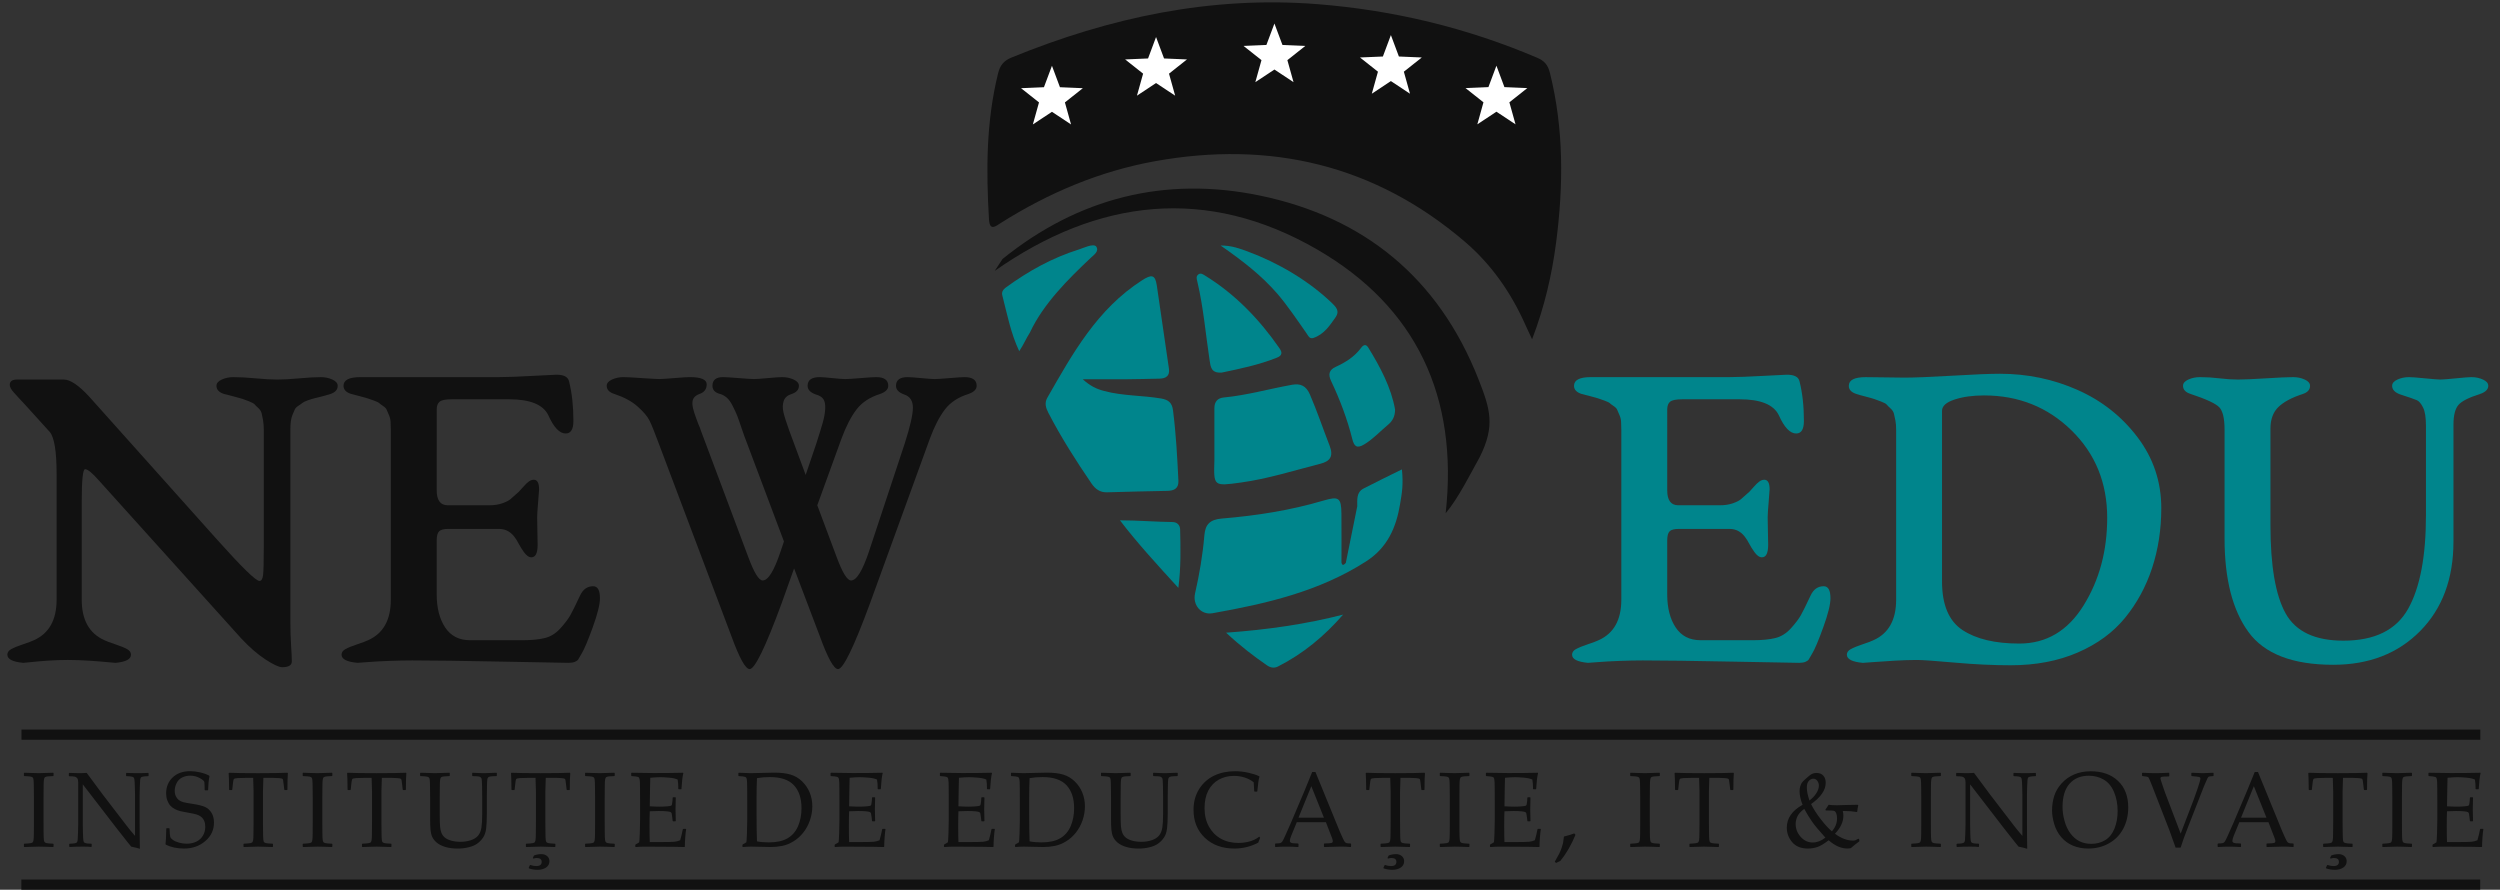 <?xml version="1.0" encoding="UTF-8"?>
<!-- Generator: Adobe Illustrator 16.0.0, SVG Export Plug-In . SVG Version: 6.00 Build 0)  -->
<!DOCTYPE svg PUBLIC "-//W3C//DTD SVG 1.1//EN" "http://www.w3.org/Graphics/SVG/1.1/DTD/svg11.dtd">
<svg version="1.1" id="Layer_1" xmlns="http://www.w3.org/2000/svg" xmlns:xlink="http://www.w3.org/1999/xlink" x="0px" y="0px" width="340px" height="121px" viewBox="0 0 340 121" enable-background="new 0 0 340 121" xml:space="preserve">
<rect x="0" y="0" width="340" height="121" fill="#333333" stroke="none"/>
<g id="SCUT_1_">
	<path fill="none" d="M119.298,94.552c-1.087,0.004-1.308-0.218-1.307-1.302c0.035-33.247,0.035-66.493,0-99.738   c-0.001-1.085,0.219-1.305,1.307-1.304c33.324,0.036,66.646,0.036,99.97,0c1.089,0,1.308,0.218,1.307,1.304   c-0.037,33.245-0.037,66.491,0,99.738c0.001,1.084-0.218,1.306-1.307,1.302c-16.662-0.042-33.324-0.028-49.983-0.028   C152.623,94.523,135.96,94.51,119.298,94.552z M211.631,32.99c1.003-7.719,1.065-15.436-0.843-23.08   c-0.27-1.077-0.749-1.635-1.73-2.052c-9.545-4.069-19.488-6.465-29.839-7.288c-14.516-1.152-28.285,1.799-41.638,7.25   c-1.085,0.442-1.571,1.061-1.845,2.172c-1.62,6.544-1.629,13.177-1.235,19.84c0.099,1.666,0.925,0.925,1.633,0.478   c6.467-4.079,13.42-7.024,20.947-8.384c15.689-2.832,29.865,0.478,42.108,10.921c3.645,3.108,6.333,6.985,8.277,11.364   c0.262,0.592,0.544,1.176,0.896,1.936C210.041,41.772,211.055,37.413,211.631,32.99z M200.477,63.559 M201.05,51.52   c-5.398-13.675-15.498-21.98-29.71-24.924c-12.869-2.667-24.683,0.298-34.994,8.623c-0.463,0.374-1.237,0.631-1.069,1.627   c14.091-9.891,28.895-11.552,43.827-2.933c13.507,7.796,19.26,20.061,17.506,35.892 M147.253,51.581c1.97,0,3.94,0.011,5.912-0.004   c1.516-0.011,3.034-0.05,4.548-0.084c0.873-0.021,1.403-0.387,1.265-1.35c-0.546-3.768-1.095-7.536-1.648-11.304   c-0.225-1.526-0.725-1.543-2.028-0.706c-6.082,3.91-9.432,9.951-12.863,15.955c-0.419,0.731-0.201,1.398,0.146,2.067   c1.729,3.338,3.746,6.499,5.862,9.602c0.496,0.725,1.142,1.229,2.112,1.198c2.735-0.086,5.472-0.148,8.207-0.197   c0.934-0.018,1.549-0.345,1.5-1.377c-0.156-3.204-0.325-6.408-0.738-9.593c-0.135-1.027-0.626-1.426-1.62-1.593   c-2.573-0.434-5.212-0.342-7.751-1.021 M190.661,63.837c-1.783,0.883-3.512,1.711-5.214,2.598   c-0.993,0.517-0.854,1.508-0.856,2.412c-0.01,2.679-0.513,5.246-1.504,7.71 M182.439,76.52c0-2.216,0.015-4.43-0.005-6.644   c-0.021-2.205-0.356-2.417-2.495-1.784c-4.494,1.329-9.113,2.043-13.766,2.429c-1.643,0.138-2.256,0.808-2.381,2.297   c-0.223,2.654-0.67,5.275-1.262,7.873c-0.364,1.593,0.82,2.983,2.372,2.708c7.306-1.298,14.479-2.945,20.867-7.037   c2.95-1.888,4.12-4.657,4.645-7.833 M168.736,65.628c3.684-0.503,7.212-1.634,10.797-2.545c1.345-0.342,1.867-0.992,1.287-2.489   c-0.896-2.307-1.684-4.653-2.667-6.932c-0.512-1.189-1.27-1.539-2.425-1.334c-3.103,0.551-6.145,1.431-9.297,1.729   c-0.855,0.081-1.276,0.597-1.274,1.464c0.004,2.36,0.001,4.72,0.001,7.08C165.05,66.159,165.046,66.13,168.736,65.628z    M173.664,48.642c0.737-0.293,0.733-0.716,0.358-1.257c-2.754-3.971-6.046-7.399-10.197-9.944   c-0.254-0.156-0.546-0.344-0.841-0.126c-0.36,0.265-0.23,0.628-0.146,0.988c0.836,3.532,1.13,7.149,1.672,10.726   c0.133,0.874,0.213,1.75,1.65,1.641C168.564,50.167,171.174,49.638,173.664,48.642z M186.087,47.272   c-0.334-0.546-0.685-0.356-0.987,0.05c-0.895,1.197-2.104,1.96-3.444,2.57c-0.855,0.39-1.073,0.976-0.636,1.9   c1.213,2.555,2.209,5.199,2.9,7.946c0.243,0.967,0.613,1.312,1.632,0.691c1.226-0.747,2.169-1.792,3.25-2.688   c0.559-0.464,0.937-1.108,0.928-2.053C189.195,52.701,187.731,49.947,186.087,47.272z M172.277,90.465   c0.483,0.335,0.977,0.457,1.528,0.178c3.412-1.728,6.301-4.118,8.854-7.055c-5.068,1.296-10.19,2.044-15.911,2.459   C168.777,87.931,170.502,89.229,172.277,90.465z"/>
	<path fill="#111111" d="M208.362,46.147c1.679-4.375,2.692-8.734,3.269-13.158c1.003-7.72,1.065-15.436-0.842-23.08   c-0.27-1.077-0.75-1.635-1.73-2.052c-9.546-4.069-19.489-6.465-29.839-7.288c-14.517-1.152-28.286,1.798-41.639,7.25   c-1.083,0.442-1.571,1.061-1.845,2.172c-1.62,6.544-1.629,13.177-1.235,19.84c0.099,1.666,0.926,0.925,1.634,0.478   c6.466-4.079,13.42-7.025,20.946-8.384c15.69-2.832,29.865,0.478,42.108,10.921c3.645,3.108,6.333,6.985,8.277,11.364   C207.728,44.804,208.01,45.388,208.362,46.147z"/>
	<path fill="#111111" d="M135.277,36.846c14.091-9.891,28.895-11.552,43.827-2.933c13.507,7.796,19.26,20.061,17.506,35.892   c1.692-1.983,3.457-5.532,4.641-7.655c2.118-4.25,1.433-6.494-0.2-10.63c-5.399-13.675-15.498-21.98-29.71-24.924   c-12.869-2.667-24.684,0.299-34.994,8.623"/>
	<path fill="#00858C" d="M147.253,51.581c1.969,0,3.94,0.011,5.912-0.003c1.516-0.011,3.031-0.05,4.547-0.084   c0.873-0.021,1.402-0.388,1.264-1.35c-0.545-3.768-1.094-7.537-1.647-11.304c-0.223-1.527-0.724-1.544-2.028-0.707   c-6.083,3.91-9.432,9.951-12.863,15.955c-0.419,0.732-0.2,1.398,0.146,2.067c1.728,3.338,3.747,6.501,5.862,9.602   c0.493,0.725,1.142,1.229,2.113,1.198c2.735-0.085,5.472-0.146,8.207-0.197c0.934-0.018,1.548-0.345,1.498-1.375   c-0.155-3.206-0.324-6.408-0.737-9.595c-0.134-1.026-0.625-1.424-1.62-1.593c-2.573-0.434-5.212-0.341-7.751-1.021   C149.111,52.896,148.3,52.515,147.253,51.581z"/>
	<path fill="#00858C" d="M183.03,76.554c-0.421,0.479-0.513,0.22-0.591-0.034c0-2.216,0.015-4.43-0.005-6.644   c-0.021-2.205-0.356-2.417-2.495-1.784c-4.494,1.329-9.113,2.043-13.766,2.429c-1.643,0.138-2.256,0.808-2.381,2.297   c-0.223,2.654-0.67,5.275-1.262,7.873c-0.364,1.593,0.82,2.983,2.372,2.708c7.306-1.298,14.478-2.945,20.867-7.037   c2.95-1.888,4.12-4.657,4.645-7.833c0.249-1.51,0.457-2.576,0.246-4.691c-1.783,0.883-3.513,1.71-5.214,2.598   c-0.993,0.517-0.854,1.508-0.859,2.412"/>
	<path fill="#00858C" d="M165.158,62.601c-0.108,3.559-0.112,3.529,3.578,3.027c3.683-0.503,7.212-1.634,10.795-2.545   c1.347-0.341,1.869-0.992,1.289-2.489c-0.896-2.307-1.684-4.653-2.667-6.932c-0.512-1.189-1.27-1.539-2.426-1.334   c-3.103,0.551-6.144,1.431-9.296,1.729c-0.857,0.082-1.276,0.597-1.274,1.464C165.161,57.88,165.158,60.24,165.158,62.601z"/>
	<path fill="#00858C" d="M166.16,50.669c2.404-0.502,5.014-1.032,7.504-2.028c0.737-0.294,0.733-0.716,0.358-1.257   c-2.754-3.971-6.046-7.399-10.197-9.944c-0.252-0.156-0.546-0.344-0.841-0.126c-0.36,0.265-0.23,0.628-0.146,0.988   c0.836,3.532,1.13,7.149,1.672,10.726C164.643,49.902,164.723,50.779,166.16,50.669z"/>
	<path fill="#00858C" d="M189.729,55.687c-0.534-2.986-1.998-5.74-3.643-8.414c-0.334-0.546-0.685-0.357-0.987,0.049   c-0.895,1.197-2.104,1.96-3.443,2.571c-0.855,0.389-1.074,0.976-0.637,1.899c1.213,2.556,2.209,5.199,2.901,7.945   c0.242,0.967,0.612,1.312,1.631,0.691c1.227-0.747,2.17-1.792,3.25-2.688C189.36,57.276,189.738,56.632,189.729,55.687z"/>
	<path fill="#00858C" d="M138.615,47.762c0.567-0.834,1.003-1.853,1.461-2.551c1.815-3.885,5.166-7.223,8.284-10.16   c0.408-0.385,1.126-0.849,0.75-1.486c-0.332-0.562-1.884,0.226-2.364,0.355c-3.689,1.162-6.872,2.943-9.92,5.157   c-0.374,0.27-0.635,0.614-0.517,1.074C136.965,42.693,137.452,45.291,138.615,47.762z"/>
	<path fill="#00858C" d="M166.003,33.391c2.981,2.071,5.554,4.059,7.71,6.551c1.354,1.563,2.787,3.694,3.965,5.376   c0.28,0.401,0.398,0.776,0.909,0.657c1.495-0.494,2.287-1.741,3.072-2.858c0.547-0.781,0.077-1.335-0.486-1.877   c-3.202-3.072-7.331-5.497-11.464-7.029C168.662,33.82,167.473,33.375,166.003,33.391z"/>
	<path fill="#00858C" d="M166.748,86.047c2.029,1.885,3.754,3.183,5.529,4.418c0.484,0.335,0.977,0.457,1.528,0.178   c3.412-1.728,6.301-4.118,8.854-7.055C177.591,84.883,172.469,85.632,166.748,86.047z"/>
	<path fill="#00858C" d="M152.314,70.764c2.329,3.068,5.166,6.148,7.941,9.186c0.361-2.738,0.308-5.419,0.244-7.925   c-0.016-0.641-0.425-1.021-1.054-1.027C157.162,70.972,154.729,70.764,152.314,70.764z"/>
	<polygon fill="#FFFFFF" points="203.514,8.934 204.601,11.848 207.716,11.981 205.275,13.914 206.111,16.91 203.514,15.191    200.917,16.91 201.751,13.914 199.31,11.981 202.425,11.848  "/>
	<polygon fill="#FFFFFF" points="189.161,4.771 190.25,7.685 193.365,7.817 190.924,9.751 191.76,12.747 189.161,11.027    186.565,12.747 187.401,9.751 184.957,7.817 188.072,7.685  "/>
	<polygon fill="#FFFFFF" points="173.322,3.199 174.412,6.113 177.525,6.245 175.083,8.179 175.919,11.174 173.322,9.456    170.725,11.174 171.561,8.179 169.118,6.245 172.232,6.113  "/>
	<polygon fill="#FFFFFF" points="157.223,5.037 158.311,7.951 161.427,8.083 158.985,10.017 159.821,13.012 157.223,11.294    154.625,13.012 155.462,10.017 153.02,8.083 156.135,7.951  "/>
	<polygon fill="#FFFFFF" points="143.066,8.947 144.153,11.861 147.269,11.994 144.827,13.927 145.663,16.924 143.066,15.205    140.468,16.924 141.304,13.927 138.862,11.994 141.976,11.861  "/>
</g>
<g>
	<path fill="#111111" d="M11.115,81.563c0,2.752,1.028,4.588,3.087,5.507c0.262,0.129,0.756,0.316,1.478,0.555   c0.723,0.24,1.259,0.461,1.61,0.657c0.35,0.196,0.525,0.447,0.525,0.753c0,0.611-0.701,0.982-2.103,1.113   c-0.088,0-0.459-0.033-1.116-0.098c-0.658-0.066-1.491-0.13-2.498-0.198c-1.007-0.065-1.97-0.098-2.89-0.098   c-0.919,0-1.839,0.032-2.758,0.098c-0.919,0.068-1.676,0.132-2.267,0.198c-0.59,0.064-0.93,0.098-1.018,0.098   C1.722,90.017,1,89.646,1,89.034c0-0.306,0.175-0.557,0.525-0.753s0.887-0.417,1.609-0.657c0.722-0.238,1.214-0.426,1.477-0.555   c2.058-0.919,3.087-2.755,3.087-5.507V64.461c0-3.057-0.306-4.958-0.919-5.701l-2.431-2.687c-0.262-0.305-0.581-0.656-0.952-1.049   c-0.373-0.393-0.657-0.699-0.854-0.917c-0.197-0.219-0.405-0.447-0.625-0.688c-0.219-0.24-0.373-0.447-0.459-0.622   c-0.088-0.175-0.131-0.328-0.131-0.458c0-0.481,0.328-0.721,0.986-0.721h6.37c0.875,0,2.037,0.786,3.481,2.359l17.405,19.46   c3.327,3.714,5.233,5.572,5.714,5.572c0.264,0,0.428-0.264,0.494-0.787c0.065-0.524,0.098-1.792,0.098-3.8V58.433   c0-0.481-0.033-0.907-0.098-1.278c-0.066-0.371-0.131-0.688-0.197-0.951c-0.067-0.262-0.22-0.501-0.46-0.72   c-0.241-0.218-0.406-0.382-0.493-0.492c-0.088-0.108-0.352-0.25-0.788-0.425c-0.438-0.174-0.734-0.285-0.887-0.328   c-0.154-0.042-0.548-0.152-1.182-0.327c-0.635-0.174-1.062-0.284-1.281-0.328c-0.701-0.219-1.051-0.59-1.051-1.114   c0-0.349,0.24-0.634,0.723-0.852c0.48-0.219,1.007-0.328,1.576-0.328c0.876,0,1.894,0.055,3.054,0.165   c1.159,0.109,2.135,0.164,2.923,0.164c0.789,0,1.784-0.055,2.99-0.164c1.202-0.109,2.176-0.165,2.921-0.165   c0.57,0,1.095,0.109,1.578,0.328c0.48,0.218,0.722,0.503,0.722,0.852c0,0.523-0.328,0.895-0.986,1.114   c-0.262,0.088-0.646,0.196-1.149,0.328c-0.503,0.131-0.853,0.218-1.05,0.262c-0.197,0.044-0.482,0.132-0.854,0.262   c-0.373,0.131-0.624,0.252-0.754,0.36c-0.132,0.11-0.318,0.241-0.559,0.394c-0.241,0.154-0.406,0.328-0.493,0.523   c-0.087,0.197-0.188,0.427-0.295,0.689c-0.11,0.262-0.187,0.557-0.23,0.884c-0.043,0.328-0.065,0.71-0.065,1.147v26.145   c0,1.137,0.033,2.195,0.098,3.178c0.065,0.984,0.099,1.717,0.099,2.197c0,0.523-0.439,0.787-1.314,0.787   c-0.438,0-1.193-0.352-2.266-1.051c-1.073-0.698-2.178-1.66-3.318-2.883l-19.31-21.428c-0.92-1.048-1.555-1.572-1.905-1.572   c-0.307,0-0.459,1.484-0.459,4.457V81.563z"/>
	<path fill="#111111" d="M59.392,66.688c0,1.354,0.502,2.03,1.51,2.03h5.647c0.658,0,1.238-0.085,1.741-0.262   c0.503-0.174,0.876-0.358,1.117-0.557c0.241-0.197,0.624-0.534,1.149-1.016c0.13-0.13,0.338-0.359,0.624-0.687   c0.285-0.328,0.536-0.569,0.756-0.722c0.218-0.153,0.438-0.23,0.657-0.23c0.481,0,0.723,0.438,0.723,1.312   c0,0.131-0.044,0.711-0.131,1.737c-0.089,1.027-0.131,1.714-0.131,2.063s0.009,1.005,0.032,1.966   c0.021,0.961,0.032,1.551,0.032,1.769c0,1.138-0.285,1.703-0.853,1.703c-0.176,0-0.351-0.063-0.525-0.195   c-0.176-0.132-0.34-0.306-0.493-0.524c-0.153-0.217-0.285-0.416-0.394-0.589c-0.11-0.174-0.241-0.404-0.394-0.689   c-0.154-0.283-0.252-0.447-0.296-0.491c-0.568-0.918-1.335-1.376-2.298-1.376h-6.897c-0.614,0-1.029,0.109-1.248,0.326   c-0.22,0.221-0.328,0.636-0.328,1.247v7.34c0,1.834,0.383,3.331,1.148,4.487c0.767,1.159,1.894,1.738,3.383,1.738h7.159   c1.226,0,2.234-0.101,3.021-0.297c0.789-0.196,1.489-0.632,2.103-1.31c0.613-0.678,1.061-1.267,1.347-1.77   c0.284-0.501,0.732-1.408,1.346-2.72c0.394-0.831,0.985-1.244,1.773-1.244c0.613,0,0.92,0.546,0.92,1.637   c0,0.831-0.328,2.152-0.986,3.965c-0.656,1.813-1.162,3.003-1.51,3.571c-0.22,0.394-0.373,0.654-0.46,0.786   c-0.089,0.131-0.241,0.241-0.46,0.328c-0.219,0.086-0.502,0.131-0.853,0.131c-0.438,0-3.416-0.055-8.934-0.164   c-5.517-0.108-9.633-0.164-12.348-0.164c-0.919,0-1.96,0.023-3.119,0.065c-1.161,0.045-2.146,0.099-2.957,0.165   c-0.81,0.064-1.258,0.098-1.346,0.098c-1.445-0.131-2.168-0.502-2.168-1.113c0-0.306,0.175-0.557,0.526-0.753   c0.349-0.196,0.887-0.417,1.609-0.657c0.723-0.238,1.215-0.426,1.478-0.555c2.058-0.919,3.087-2.755,3.087-5.507v-23.13   c0-0.394-0.012-0.754-0.033-1.082c-0.022-0.329-0.099-0.633-0.229-0.917c-0.131-0.284-0.23-0.513-0.296-0.688   c-0.065-0.175-0.229-0.35-0.491-0.525c-0.263-0.174-0.438-0.305-0.526-0.393c-0.087-0.087-0.339-0.208-0.754-0.36   c-0.417-0.153-0.701-0.251-0.855-0.295c-0.153-0.043-0.504-0.141-1.051-0.294c-0.548-0.153-0.93-0.251-1.149-0.295   c-0.701-0.219-1.05-0.59-1.05-1.114c0-0.787,0.765-1.18,2.298-1.18h18.852c1.051,0,2.55-0.054,4.499-0.164   c1.948-0.109,3.055-0.164,3.318-0.164c1.006,0,1.575,0.307,1.707,0.918c0.394,1.572,0.591,3.364,0.591,5.374   c0,1.136-0.352,1.703-1.052,1.703c-0.832,0-1.621-0.829-2.365-2.49c-0.701-1.441-2.474-2.162-5.321-2.162h-7.815   c-0.832,0-1.379,0.109-1.642,0.327c-0.263,0.219-0.394,0.568-0.394,1.048V66.688z"/>
	<path fill="#111111" d="M110.951,53.649c-0.745-0.263-1.117-0.656-1.117-1.18c0-0.787,0.547-1.18,1.642-1.18   c0.305,0,0.875,0.044,1.708,0.132c0.831,0.087,1.421,0.131,1.772,0.131s1.051-0.043,2.102-0.131   c1.051-0.088,1.751-0.132,2.103-0.132c1.095,0,1.641,0.393,1.641,1.18c0,0.48-0.372,0.852-1.116,1.114   c-1.401,0.437-2.474,1.147-3.218,2.129c-0.745,0.983-1.423,2.304-2.036,3.966l-3.283,9.041l2.626,7.014   c0.789,2.141,1.444,3.211,1.971,3.211c0.744,0,1.554-1.312,2.43-3.933l4.861-14.679c0.743-2.316,1.116-3.942,1.116-4.883   c0-0.938-0.394-1.539-1.182-1.8c-0.746-0.263-1.116-0.656-1.116-1.18c0-0.787,0.525-1.18,1.577-1.18   c0.306,0,0.919,0.044,1.838,0.132c0.919,0.087,1.533,0.131,1.839,0.131c0.307,0,0.985-0.043,2.037-0.131   c1.051-0.088,1.73-0.132,2.036-0.132c1.095,0,1.643,0.393,1.643,1.18c0,0.48-0.373,0.852-1.117,1.114   c-1.402,0.437-2.476,1.147-3.219,2.129c-0.744,0.983-1.424,2.304-2.036,3.966l-8.145,22.409c-2.19,5.941-3.637,8.912-4.335,8.912   c-0.57,0-1.403-1.507-2.496-4.521l-3.481-9.174l-1.708,4.782c-2.189,5.941-3.635,8.912-4.335,8.912   c-0.569,0-1.401-1.507-2.497-4.521l-9.982-26.475c-0.482-1.31-0.866-2.248-1.15-2.817c-0.284-0.567-0.822-1.201-1.609-1.9   c-0.787-0.698-1.838-1.267-3.152-1.704c-0.701-0.219-1.051-0.59-1.051-1.114c0-0.349,0.241-0.634,0.723-0.852   c0.482-0.219,1.006-0.328,1.576-0.328c0.351,0,1.171,0.044,2.463,0.132c1.292,0.087,2.09,0.131,2.396,0.131   c0.306,0,0.986-0.043,2.038-0.131c1.05-0.088,1.75-0.132,2.101-0.132c1.531,0,2.299,0.328,2.299,0.983   c0,0.655-0.331,1.092-0.986,1.311c-0.352,0.131-0.603,0.305-0.756,0.524c-0.154,0.219-0.219,0.502-0.198,0.852   c0.023,0.351,0.109,0.753,0.264,1.212c0.153,0.458,0.338,0.973,0.558,1.54c0.088,0.176,0.152,0.329,0.197,0.46   c0.044,0.13,0.088,0.262,0.132,0.392l6.437,17.17c0.789,2.141,1.445,3.211,1.971,3.211c0.744,0,1.553-1.312,2.429-3.933l0.46-1.374   l-5.125-13.633c-0.131-0.306-0.337-0.884-0.624-1.735c-0.285-0.853-0.492-1.441-0.623-1.77c-0.132-0.328-0.329-0.753-0.592-1.278   c-0.263-0.524-0.537-0.906-0.821-1.146c-0.285-0.24-0.581-0.404-0.887-0.492c-0.7-0.174-1.051-0.546-1.051-1.114   c0-0.787,0.483-1.18,1.446-1.18c0.306,0,1.006,0.044,2.102,0.132c1.094,0.087,1.794,0.131,2.102,0.131   c0.306,0,0.941-0.043,1.904-0.131c0.964-0.088,1.599-0.132,1.905-0.132c0.569,0,1.094,0.109,1.576,0.328   c0.482,0.218,0.723,0.503,0.723,0.852c0,0.523-0.329,0.895-0.985,1.114c-0.57,0.175-0.932,0.492-1.084,0.949   c-0.154,0.459-0.165,0.973-0.034,1.541c0.132,0.568,0.394,1.398,0.789,2.489l2.233,6.03l1.445-4.26   c0.395-1.223,0.689-2.184,0.886-2.883c0.198-0.699,0.306-1.333,0.328-1.9c0.022-0.567-0.064-0.993-0.262-1.278   C111.772,53.988,111.432,53.779,110.951,53.649z"/>
	<path fill="#00858C" d="M226.743,66.688c0,1.354,0.504,2.03,1.511,2.03h5.649c0.656,0,1.236-0.085,1.74-0.262   c0.504-0.174,0.875-0.358,1.117-0.557c0.24-0.197,0.623-0.534,1.149-1.016c0.13-0.13,0.338-0.359,0.623-0.687   c0.285-0.328,0.537-0.569,0.757-0.722c0.219-0.153,0.436-0.23,0.656-0.23c0.48,0,0.722,0.438,0.722,1.312   c0,0.131-0.045,0.711-0.132,1.737c-0.089,1.027-0.131,1.714-0.131,2.063s0.01,1.005,0.033,1.966   c0.022,0.961,0.034,1.551,0.034,1.769c0,1.138-0.287,1.703-0.854,1.703c-0.177,0-0.352-0.063-0.526-0.195   c-0.176-0.132-0.34-0.306-0.492-0.524c-0.155-0.217-0.285-0.416-0.395-0.589c-0.11-0.174-0.241-0.404-0.395-0.689   c-0.154-0.283-0.253-0.447-0.295-0.491c-0.57-0.918-1.335-1.376-2.299-1.376h-6.896c-0.615,0-1.029,0.109-1.249,0.326   c-0.219,0.221-0.328,0.636-0.328,1.247v7.34c0,1.834,0.384,3.331,1.149,4.487c0.767,1.159,1.893,1.738,3.384,1.738h7.159   c1.225,0,2.232-0.101,3.021-0.297c0.787-0.196,1.486-0.632,2.101-1.31c0.613-0.678,1.062-1.267,1.348-1.77   c0.284-0.501,0.731-1.408,1.347-2.72c0.394-0.831,0.984-1.244,1.772-1.244c0.613,0,0.92,0.546,0.92,1.637   c0,0.831-0.327,2.152-0.985,3.965c-0.656,1.813-1.16,3.003-1.512,3.571c-0.219,0.394-0.371,0.654-0.459,0.786   c-0.088,0.131-0.241,0.241-0.46,0.328c-0.219,0.086-0.503,0.131-0.854,0.131c-0.438,0-3.415-0.055-8.933-0.164   c-5.518-0.108-9.635-0.164-12.349-0.164c-0.92,0-1.959,0.023-3.119,0.065c-1.162,0.045-2.146,0.099-2.957,0.165   c-0.81,0.064-1.258,0.098-1.346,0.098c-1.445-0.131-2.167-0.502-2.167-1.113c0-0.306,0.174-0.557,0.523-0.753   c0.352-0.196,0.888-0.417,1.611-0.657c0.722-0.238,1.215-0.426,1.478-0.555c2.058-0.919,3.086-2.755,3.086-5.507v-23.13   c0-0.394-0.01-0.754-0.031-1.082c-0.022-0.329-0.099-0.633-0.229-0.917c-0.134-0.284-0.231-0.513-0.297-0.688   c-0.066-0.175-0.23-0.35-0.493-0.525c-0.262-0.174-0.437-0.305-0.525-0.393c-0.087-0.087-0.339-0.208-0.755-0.36   s-0.7-0.251-0.854-0.295c-0.152-0.043-0.503-0.141-1.05-0.294c-0.549-0.153-0.931-0.251-1.15-0.295   c-0.7-0.219-1.05-0.59-1.05-1.114c0-0.787,0.765-1.18,2.298-1.18h18.852c1.052,0,2.55-0.054,4.499-0.164   c1.947-0.109,3.054-0.164,3.317-0.164c1.006,0,1.575,0.307,1.706,0.918c0.396,1.572,0.593,3.364,0.593,5.374   c0,1.136-0.352,1.703-1.052,1.703c-0.833,0-1.621-0.829-2.364-2.49c-0.7-1.441-2.475-2.162-5.319-2.162h-7.818   c-0.831,0-1.377,0.109-1.641,0.327c-0.263,0.219-0.395,0.568-0.395,1.048V66.688z"/>
	<path fill="#00858C" d="M271.997,50.831c3.722,0,7.235,0.732,10.543,2.195c3.305,1.464,6.032,3.615,8.178,6.455   c2.145,2.841,3.218,6.051,3.218,9.634c0,2.883-0.417,5.592-1.247,8.125c-0.833,2.533-2.061,4.795-3.679,6.78   c-1.621,1.989-3.767,3.562-6.437,4.72c-2.672,1.157-5.715,1.736-9.13,1.736c-2.365,0-4.894-0.121-7.588-0.361   c-2.691-0.239-4.411-0.36-5.154-0.36c-0.877,0-1.896,0.032-3.055,0.098c-1.161,0.068-2.147,0.132-2.957,0.198   c-0.81,0.064-1.259,0.098-1.346,0.098c-1.445-0.131-2.168-0.502-2.168-1.113c0-0.306,0.175-0.557,0.526-0.753   c0.351-0.196,0.887-0.417,1.609-0.657c0.723-0.238,1.215-0.426,1.477-0.555c2.058-0.919,3.089-2.755,3.089-5.507v-23.13   c0-0.481-0.033-0.896-0.1-1.246c-0.064-0.348-0.131-0.655-0.198-0.917c-0.064-0.262-0.218-0.501-0.458-0.72   c-0.241-0.218-0.418-0.393-0.525-0.524c-0.11-0.131-0.373-0.272-0.787-0.426c-0.419-0.152-0.715-0.262-0.888-0.328   c-0.176-0.066-0.559-0.174-1.15-0.327c-0.591-0.153-1.019-0.272-1.279-0.36c-0.701-0.219-1.053-0.59-1.053-1.114   c0-0.787,0.766-1.18,2.299-1.18c0.7,0,1.588,0.012,2.661,0.032c1.073,0.023,1.937,0.033,2.593,0.033   c1.358,0,3.524-0.086,6.505-0.261C268.473,50.918,270.64,50.831,271.997,50.831z M264.115,55.875v23.198   c0,3.189,0.931,5.396,2.792,6.618c1.86,1.224,4.435,1.834,7.719,1.834c3.677,0,6.589-1.725,8.735-5.176   c2.145-3.45,3.218-7.426,3.218-11.927c0-4.761-1.62-8.726-4.859-11.893c-3.241-3.167-7.206-4.751-11.89-4.751   c-1.533,0-2.868,0.187-4.008,0.558C264.686,54.708,264.115,55.221,264.115,55.875z"/>
	<path fill="#00858C" d="M333.672,57.777v15.86c0,5.066-1.51,9.13-4.531,12.187c-3.022,3.058-6.962,4.586-11.823,4.586   c-5.517,0-9.359-1.483-11.527-4.456c-2.167-2.97-3.25-7.208-3.25-12.712V58.433c0-1.528-0.241-2.545-0.723-3.049   c-0.481-0.501-1.773-1.103-3.876-1.801c-0.701-0.219-1.052-0.59-1.052-1.114c0-0.349,0.241-0.634,0.724-0.852   c0.481-0.219,1.007-0.328,1.576-0.328c0.876,0,1.761,0.055,2.66,0.165c0.895,0.109,1.74,0.164,2.528,0.164   c0.789,0,2.045-0.055,3.777-0.164c1.729-0.109,2.967-0.165,3.71-0.165c0.568,0,1.095,0.109,1.578,0.328   c0.479,0.218,0.722,0.503,0.722,0.852c0,0.523-0.329,0.895-0.987,1.114c-1.487,0.481-2.594,1.071-3.315,1.769   c-0.722,0.699-1.082,1.682-1.082,2.949v13.105c0,5.55,0.688,9.557,2.067,12.024c1.38,2.47,3.995,3.701,7.85,3.701   c4.248,0,7.181-1.44,8.801-4.323c1.619-2.883,2.43-7.121,2.43-12.713V57.908c0-1.135-0.13-1.966-0.395-2.49   c-0.261-0.524-0.535-0.852-0.82-0.983c-0.285-0.13-1.04-0.393-2.266-0.786c-0.744-0.263-1.117-0.656-1.117-1.18   c0-0.349,0.242-0.634,0.724-0.852c0.48-0.219,1.006-0.328,1.576-0.328c0.351,0,1.072,0.055,2.168,0.165   c1.093,0.109,1.794,0.164,2.102,0.164c0.305,0,1.007-0.055,2.101-0.164c1.094-0.109,1.796-0.165,2.102-0.165   c0.57,0,1.095,0.109,1.577,0.328c0.481,0.218,0.724,0.503,0.724,0.852c0,0.48-0.373,0.852-1.117,1.114   c-1.533,0.481-2.519,0.983-2.955,1.507C333.891,55.614,333.672,56.51,333.672,57.777z"/>
</g>
<rect id="Linie_2" x="2.921" y="99.221" fill="#111111" width="334.405" height="1.386"/>
<rect id="Linie_1" x="2.903" y="119.614" fill="#111111" width="334.406" height="1.386"/>
<g>
	<path fill="#111111" d="M3.307,105.093l0.855,0.028c0.561,0.019,0.928,0.028,1.103,0.028c0.154,0,0.809-0.019,1.963-0.057   l0.055,0.05v0.356l-0.055,0.049c-0.314,0.011-0.558,0.023-0.729,0.042c-0.171,0.021-0.295,0.055-0.372,0.107   c-0.079,0.053-0.13,0.175-0.155,0.366c-0.025,0.192-0.038,0.458-0.038,0.802l-0.013,1.634v3.292l0.006,1.387   c0.005,0.535,0.019,0.882,0.041,1.037c0.023,0.156,0.056,0.262,0.099,0.313c0.043,0.053,0.127,0.097,0.25,0.133   c0.124,0.034,0.427,0.063,0.91,0.082l0.055,0.042v0.356l-0.055,0.055c-0.023,0-0.423-0.013-1.204-0.041   c-0.324-0.011-0.578-0.014-0.759-0.014c-0.142,0-0.795,0.018-1.958,0.055l-0.055-0.055v-0.356l0.055-0.042   c0.424-0.02,0.707-0.045,0.848-0.072c0.141-0.028,0.236-0.063,0.284-0.108c0.048-0.047,0.087-0.142,0.117-0.289   c0.03-0.147,0.047-0.476,0.051-0.981l0.007-1.5v-3.292L4.6,107.112c-0.004-0.541-0.017-0.889-0.039-1.045   c-0.019-0.157-0.052-0.261-0.095-0.313c-0.044-0.051-0.126-0.094-0.249-0.128c-0.124-0.032-0.427-0.059-0.91-0.078l-0.055-0.049   v-0.356L3.307,105.093z"/>
	<path fill="#111111" d="M9.478,115.19l-0.063-0.065V114.8l0.063-0.058c0.278-0.004,0.5-0.021,0.667-0.051   c0.166-0.028,0.273-0.075,0.321-0.143c0.047-0.065,0.079-0.172,0.096-0.319c0.016-0.146,0.031-0.478,0.048-0.996   c0.016-0.515,0.024-0.887,0.024-1.109v-5.745c0-0.242-0.043-0.42-0.126-0.536c-0.085-0.115-0.2-0.189-0.347-0.222   c-0.146-0.029-0.394-0.048-0.746-0.051l-0.054-0.058v-0.335l0.054-0.064c0.629,0.024,1.043,0.036,1.239,0.036   c0.46,0,0.84-0.012,1.136-0.036l2.182,2.944l3.209,4.181c0.389,0.508,0.782,0.99,1.184,1.442v-5.502   c0-0.171-0.008-0.535-0.023-1.093c-0.017-0.555-0.035-0.908-0.059-1.058c-0.022-0.15-0.063-0.251-0.119-0.302   c-0.057-0.052-0.164-0.094-0.322-0.118c-0.157-0.026-0.371-0.041-0.64-0.047l-0.054-0.057v-0.327l0.054-0.064   c0.371,0.024,0.897,0.036,1.582,0.036c0.624,0,1.078-0.012,1.361-0.036l0.063,0.064v0.327l-0.055,0.057   c-0.302,0.006-0.534,0.022-0.698,0.055c-0.164,0.03-0.267,0.081-0.308,0.152c-0.042,0.07-0.069,0.175-0.086,0.312   c-0.015,0.14-0.031,0.466-0.047,0.982c-0.017,0.518-0.025,0.888-0.025,1.116v3.378l0.008,1.954c0.009,0.64,0.018,1.282,0.028,1.928   c-0.229-0.081-0.624-0.181-1.184-0.298l-0.486-0.599l-1.458-1.848l-4.639-6.021v5.451c0,0.22,0.007,0.607,0.024,1.167   c0.015,0.559,0.034,0.897,0.058,1.016c0.022,0.12,0.052,0.202,0.089,0.246c0.037,0.046,0.115,0.087,0.236,0.125   c0.121,0.039,0.371,0.061,0.749,0.064l0.055,0.058v0.332l-0.055,0.059c-0.237-0.035-0.621-0.05-1.149-0.05   C10.583,115.141,9.988,115.155,9.478,115.19z"/>
	<path fill="#111111" d="M22.614,112.694l0.055-0.059h0.335l0.054,0.059c0.022,0.606,0.053,0.977,0.093,1.112   c0.038,0.136,0.16,0.277,0.369,0.428c0.208,0.148,0.482,0.27,0.828,0.364c0.344,0.096,0.692,0.144,1.044,0.144   c0.483,0,0.917-0.094,1.303-0.278c0.385-0.185,0.685-0.455,0.9-0.813c0.214-0.359,0.321-0.76,0.321-1.205   c0-0.313-0.051-0.586-0.153-0.817c-0.103-0.232-0.246-0.418-0.431-0.559c-0.185-0.141-0.396-0.244-0.634-0.314   c-0.236-0.067-0.59-0.142-1.06-0.222c-0.457-0.076-0.813-0.145-1.072-0.207c-0.257-0.061-0.514-0.157-0.769-0.284   c-0.256-0.129-0.47-0.291-0.64-0.487c-0.171-0.195-0.308-0.438-0.411-0.726c-0.103-0.286-0.154-0.593-0.154-0.92   c0-0.887,0.296-1.613,0.89-2.18c0.592-0.565,1.388-0.851,2.388-0.851c0.396,0,0.828,0.051,1.296,0.153   c0.469,0.103,0.893,0.252,1.276,0.451l0.048,0.087c-0.101,0.436-0.162,1.056-0.185,1.861l-0.062,0.057H27.89l-0.055-0.051   c-0.008-0.567-0.023-0.925-0.041-1.071c-0.018-0.146-0.226-0.33-0.622-0.548c-0.398-0.218-0.829-0.327-1.293-0.327   c-0.389,0-0.751,0.08-1.088,0.241c-0.338,0.162-0.594,0.415-0.768,0.761c-0.173,0.347-0.26,0.701-0.26,1.06   c0,0.28,0.052,0.527,0.158,0.743c0.105,0.217,0.24,0.388,0.407,0.511c0.167,0.127,0.36,0.221,0.581,0.282   c0.223,0.062,0.628,0.138,1.215,0.227c0.808,0.119,1.395,0.263,1.763,0.431c0.366,0.169,0.661,0.436,0.882,0.801   s0.332,0.804,0.332,1.324c0,1.008-0.396,1.851-1.188,2.521c-0.791,0.674-1.75,1.01-2.877,1.01c-0.945,0-1.771-0.175-2.484-0.527   l-0.041-0.091C22.557,114.485,22.59,113.789,22.614,112.694z"/>
	<path fill="#111111" d="M39.091,105.093l0.061,0.063c-0.041,0.428-0.061,1.173-0.061,2.232l-0.055,0.058h-0.322l-0.054-0.063   l-0.076-0.654c-0.037-0.351-0.064-0.564-0.086-0.645c-0.02-0.076-0.053-0.135-0.099-0.169c-0.046-0.037-0.193-0.064-0.444-0.089   c-0.251-0.024-0.532-0.036-0.842-0.036h-1.294c-0.036,1.071-0.055,1.69-0.055,1.854v4.146l0.014,1.387   c0.005,0.535,0.017,0.883,0.039,1.041c0.02,0.16,0.052,0.263,0.096,0.313c0.043,0.051,0.126,0.093,0.249,0.129   c0.124,0.034,0.429,0.063,0.917,0.082l0.048,0.042v0.356l-0.048,0.055c-1.168-0.037-1.819-0.055-1.956-0.055   c-0.146,0-0.797,0.018-1.951,0.055l-0.055-0.055v-0.356l0.055-0.042c0.429-0.02,0.713-0.045,0.852-0.072   c0.14-0.028,0.233-0.063,0.281-0.108c0.047-0.047,0.087-0.142,0.119-0.289c0.033-0.147,0.048-0.476,0.048-0.981l0.015-1.5v-4.146   c0-0.073-0.018-0.693-0.055-1.854H33.41c-0.418,0-0.781,0.009-1.087,0.028c-0.305,0.02-0.481,0.068-0.53,0.146   c-0.048,0.079-0.093,0.333-0.134,0.765l-0.068,0.654l-0.062,0.063h-0.315l-0.055-0.058c-0.009-1.142-0.029-1.886-0.062-2.232   l0.062-0.063c0.795,0.038,2.116,0.057,3.963,0.057C37.005,105.149,38.328,105.131,39.091,105.093z"/>
	<path fill="#111111" d="M41.223,105.093l0.855,0.028c0.561,0.019,0.928,0.028,1.103,0.028c0.154,0,0.809-0.019,1.963-0.057   l0.055,0.05v0.356l-0.055,0.049c-0.314,0.011-0.558,0.023-0.729,0.042c-0.17,0.021-0.295,0.055-0.374,0.107   c-0.076,0.053-0.128,0.175-0.153,0.366c-0.025,0.192-0.038,0.458-0.038,0.802l-0.013,1.634v3.292l0.007,1.387   c0.005,0.535,0.019,0.882,0.042,1.037c0.022,0.156,0.055,0.262,0.099,0.313c0.042,0.053,0.127,0.097,0.25,0.133   c0.123,0.034,0.426,0.063,0.91,0.082l0.055,0.042v0.356l-0.055,0.055c-0.022,0-0.424-0.013-1.204-0.041   c-0.325-0.011-0.576-0.014-0.759-0.014c-0.142,0-0.794,0.018-1.958,0.055l-0.055-0.055v-0.356l0.055-0.042   c0.425-0.02,0.707-0.045,0.849-0.072c0.141-0.028,0.237-0.063,0.284-0.108c0.048-0.047,0.086-0.142,0.116-0.289   s0.047-0.476,0.051-0.981l0.007-1.5v-3.292l-0.013-1.387c-0.005-0.541-0.018-0.889-0.038-1.045   c-0.02-0.157-0.053-0.261-0.095-0.313c-0.043-0.051-0.127-0.094-0.25-0.128c-0.123-0.032-0.427-0.059-0.911-0.078l-0.055-0.049   v-0.356L41.223,105.093z"/>
	<path fill="#111111" d="M55.201,105.093l0.063,0.063c-0.042,0.428-0.063,1.173-0.063,2.232l-0.054,0.058h-0.322l-0.055-0.063   l-0.076-0.654c-0.037-0.351-0.066-0.564-0.085-0.645c-0.021-0.076-0.054-0.135-0.099-0.169c-0.047-0.037-0.194-0.064-0.445-0.089   c-0.251-0.024-0.532-0.036-0.842-0.036h-1.293c-0.037,1.071-0.055,1.69-0.055,1.854v4.146l0.014,1.387   c0.005,0.535,0.018,0.883,0.038,1.041c0.021,0.16,0.053,0.263,0.096,0.313c0.042,0.051,0.127,0.093,0.25,0.129   c0.123,0.034,0.428,0.063,0.917,0.082l0.047,0.042v0.356l-0.047,0.055c-1.167-0.037-1.82-0.055-1.957-0.055   c-0.147,0-0.796,0.018-1.95,0.055l-0.056-0.055v-0.356l0.056-0.042c0.428-0.02,0.712-0.045,0.851-0.072   c0.139-0.028,0.232-0.063,0.28-0.108c0.048-0.047,0.089-0.142,0.121-0.289c0.031-0.147,0.047-0.476,0.047-0.981l0.013-1.5v-4.146   c0-0.073-0.018-0.693-0.054-1.854h-1.02c-0.42,0-0.783,0.009-1.088,0.028c-0.305,0.02-0.481,0.068-0.53,0.146   c-0.048,0.079-0.092,0.333-0.133,0.765l-0.068,0.654l-0.062,0.063h-0.315l-0.055-0.058c-0.008-1.142-0.029-1.886-0.061-2.232   l0.061-0.063c0.794,0.038,2.115,0.057,3.963,0.057C53.117,105.149,54.44,105.131,55.201,105.093z"/>
	<path fill="#111111" d="M57.136,105.143l0.055-0.05c1.131,0.038,1.784,0.057,1.957,0.057c0.155,0,0.81-0.019,1.964-0.057   l0.055,0.05v0.356l-0.055,0.049c-0.315,0.011-0.558,0.023-0.729,0.042c-0.171,0.021-0.296,0.055-0.373,0.107   c-0.078,0.053-0.129,0.175-0.155,0.366c-0.025,0.192-0.037,0.458-0.037,0.802l-0.014,1.634v2.262c0,0.743,0.014,1.289,0.044,1.64   c0.03,0.347,0.094,0.641,0.191,0.879c0.099,0.239,0.248,0.446,0.449,0.62s0.487,0.314,0.862,0.422   c0.374,0.11,0.799,0.164,1.273,0.164c0.501,0,0.971-0.07,1.406-0.215c0.436-0.146,0.768-0.356,0.997-0.631   c0.228-0.275,0.377-0.638,0.447-1.084c0.071-0.449,0.106-1.071,0.106-1.867v-2.189c0-0.371-0.005-0.879-0.018-1.525   c-0.011-0.648-0.039-1.019-0.082-1.116c-0.042-0.097-0.123-0.172-0.24-0.222c-0.116-0.049-0.438-0.077-0.968-0.088l-0.055-0.057   v-0.335l0.055-0.063c0.675,0.038,1.216,0.057,1.623,0.057c0.347,0,0.884-0.019,1.614-0.057l0.062,0.057v0.342l-0.062,0.057   c-0.429,0.011-0.708,0.028-0.837,0.053c-0.131,0.027-0.221,0.066-0.274,0.117c-0.052,0.053-0.091,0.134-0.116,0.242   c-0.025,0.108-0.042,0.424-0.051,0.939l-0.021,1.6v2.16c0,0.863-0.032,1.544-0.094,2.042c-0.065,0.496-0.208,0.906-0.429,1.226   c-0.222,0.319-0.483,0.588-0.786,0.804c-0.303,0.217-0.693,0.382-1.167,0.497c-0.475,0.117-0.967,0.175-1.478,0.175   c-0.638,0-1.203-0.073-1.694-0.22c-0.49-0.147-0.876-0.344-1.16-0.584c-0.283-0.243-0.485-0.497-0.607-0.764   c-0.124-0.268-0.205-0.583-0.241-0.945c-0.036-0.364-0.054-0.916-0.054-1.66v-2.73l-0.015-1.387   c-0.004-0.541-0.017-0.889-0.037-1.045c-0.021-0.157-0.053-0.261-0.097-0.313c-0.043-0.051-0.125-0.094-0.249-0.128   c-0.123-0.032-0.426-0.059-0.91-0.078l-0.055-0.049V105.143z"/>
	<path fill="#111111" d="M77.493,105.093l0.062,0.063c-0.042,0.428-0.062,1.173-0.062,2.232l-0.055,0.058h-0.321l-0.054-0.063   l-0.077-0.654c-0.035-0.351-0.064-0.564-0.084-0.645c-0.021-0.076-0.054-0.135-0.099-0.169c-0.045-0.037-0.194-0.064-0.445-0.089   s-0.531-0.036-0.842-0.036h-1.293c-0.036,1.071-0.054,1.69-0.054,1.854v4.146l0.014,1.387c0.004,0.535,0.017,0.883,0.036,1.041   c0.022,0.16,0.053,0.263,0.097,0.313c0.043,0.051,0.126,0.093,0.249,0.129c0.124,0.034,0.429,0.063,0.918,0.082l0.047,0.042v0.356   l-0.047,0.055c-1.168-0.037-1.82-0.055-1.958-0.055c-0.146,0-0.796,0.018-1.95,0.055l-0.055-0.055v-0.356l0.055-0.042   c0.428-0.02,0.712-0.045,0.852-0.072c0.138-0.028,0.232-0.063,0.28-0.108c0.048-0.047,0.088-0.142,0.12-0.289   c0.031-0.147,0.048-0.476,0.048-0.981l0.013-1.5v-4.146c0-0.073-0.018-0.693-0.055-1.854h-1.019c-0.42,0-0.783,0.009-1.088,0.028   c-0.306,0.02-0.482,0.068-0.531,0.146c-0.047,0.079-0.093,0.333-0.133,0.765l-0.069,0.654l-0.062,0.063h-0.314l-0.055-0.058   c-0.01-1.142-0.031-1.886-0.062-2.232l0.062-0.063c0.793,0.038,2.114,0.057,3.961,0.057   C75.408,105.149,76.731,105.131,77.493,105.093z M71.93,118.099l-0.028-0.079l0.158-0.349l0.068-0.035   c0.265,0.1,0.536,0.148,0.815,0.148c0.483,0,0.725-0.191,0.725-0.576c0-0.346-0.224-0.519-0.671-0.519   c-0.154,0-0.303,0.026-0.444,0.078l-0.096-0.071l0.165-0.348c0.305-0.124,0.645-0.187,1.02-0.187c0.305,0,0.562,0.091,0.769,0.268   c0.208,0.179,0.313,0.408,0.313,0.694c0,0.365-0.153,0.652-0.456,0.86c-0.303,0.209-0.684,0.312-1.146,0.312   C72.7,118.296,72.303,118.23,71.93,118.099z"/>
	<path fill="#111111" d="M79.625,105.093l0.856,0.028c0.561,0.019,0.929,0.028,1.101,0.028c0.156,0,0.811-0.019,1.965-0.057   l0.055,0.05v0.356l-0.055,0.049c-0.314,0.011-0.558,0.023-0.729,0.042c-0.171,0.021-0.295,0.055-0.373,0.107   s-0.129,0.175-0.155,0.366c-0.025,0.192-0.038,0.458-0.038,0.802l-0.013,1.634v3.292l0.008,1.387   c0.003,0.535,0.017,0.882,0.041,1.037c0.023,0.156,0.055,0.262,0.099,0.313c0.043,0.053,0.127,0.097,0.25,0.133   c0.123,0.034,0.426,0.063,0.91,0.082l0.055,0.042v0.356l-0.055,0.055c-0.023,0-0.425-0.013-1.204-0.041   c-0.325-0.011-0.578-0.014-0.761-0.014c-0.14,0-0.793,0.018-1.957,0.055l-0.054-0.055v-0.356l0.054-0.042   c0.425-0.02,0.708-0.045,0.849-0.072c0.141-0.028,0.236-0.063,0.284-0.108c0.047-0.047,0.087-0.142,0.116-0.289   c0.03-0.147,0.046-0.476,0.051-0.981l0.007-1.5v-3.292l-0.013-1.387c-0.006-0.541-0.017-0.889-0.039-1.045   c-0.02-0.157-0.053-0.261-0.095-0.313c-0.044-0.051-0.126-0.094-0.25-0.128c-0.124-0.032-0.426-0.059-0.911-0.078l-0.054-0.049   v-0.356L79.625,105.093z"/>
	<path fill="#111111" d="M85.845,105.143l0.055-0.05c1.564,0.028,2.565,0.042,3.002,0.042c1.498,0,2.83-0.014,3.996-0.042   l0.035,0.05c-0.113,0.454-0.198,1.168-0.254,2.14l-0.04,0.058h-0.335l-0.061-0.058c0.003-0.042,0.006-0.079,0.006-0.112   c0-0.403-0.029-0.786-0.088-1.152c-0.288-0.131-0.685-0.22-1.194-0.26c-0.509-0.041-0.892-0.061-1.147-0.061   c-0.36,0-0.82,0.026-1.381,0.078l-0.028,1.139l-0.021,1.3l-0.02,1.443c0.493,0.029,0.946,0.045,1.361,0.045   c0.42,0,0.771-0.016,1.054-0.045c0.283-0.028,0.449-0.057,0.497-0.088c0.048-0.031,0.083-0.091,0.109-0.178   c0.025-0.089,0.047-0.243,0.065-0.466l0.027-0.442l0.055-0.056h0.315l0.053,0.056c-0.009,0.517-0.019,1.038-0.034,1.559   l0.034,1.599l-0.053,0.059h-0.315l-0.055-0.059l-0.047-0.425c-0.042-0.332-0.072-0.531-0.09-0.594   c-0.018-0.065-0.06-0.121-0.126-0.168c-0.065-0.047-0.236-0.086-0.51-0.113c-0.274-0.029-0.649-0.044-1.128-0.044   c-0.266,0-0.669,0.012-1.212,0.035c-0.023,0.4-0.034,1.063-0.034,1.992c0,0.996,0.011,1.728,0.034,2.196h1.259   c1.108,0,1.802-0.014,2.08-0.043c0.278-0.028,0.542-0.096,0.794-0.205c0.041-0.109,0.107-0.362,0.202-0.758   c0.094-0.396,0.146-0.643,0.159-0.743l0.069-0.05h0.329l0.055,0.05c-0.041,0.203-0.081,0.561-0.12,1.066   c-0.04,0.509-0.058,0.941-0.058,1.303l-0.048,0.055c-0.871-0.028-2.011-0.041-3.422-0.041l-1.86-0.014   c-0.433,0-0.886,0.018-1.355,0.055l-0.055-0.055v-0.235l0.055-0.071c0.269-0.143,0.423-0.232,0.461-0.267   c0.04-0.036,0.07-0.45,0.096-1.244c0.026-0.794,0.039-1.399,0.039-1.817v-2.609l-0.007-1.614c0-0.351-0.005-0.636-0.015-0.857   c-0.008-0.219-0.025-0.377-0.048-0.472c-0.022-0.094-0.048-0.161-0.077-0.199c-0.031-0.037-0.078-0.07-0.144-0.097   c-0.067-0.025-0.181-0.047-0.339-0.067l-0.52-0.042l-0.055-0.049V105.143z"/>
	<path fill="#111111" d="M100.417,105.143l0.054-0.05c0.79,0.038,1.328,0.057,1.615,0.057l3.202-0.071   c0.913,0,1.661,0.09,2.245,0.267c0.584,0.179,1.104,0.486,1.557,0.925s0.798,0.949,1.033,1.529c0.234,0.58,0.353,1.199,0.353,1.858   c0,0.64-0.108,1.272-0.322,1.899c-0.214,0.625-0.52,1.187-0.913,1.682c-0.395,0.497-0.845,0.895-1.349,1.197   c-0.502,0.305-1.009,0.507-1.515,0.608s-1.024,0.151-1.553,0.151c-0.356,0-1.026-0.013-2.011-0.041   c-0.325-0.011-0.539-0.014-0.643-0.014c-0.316,0-0.697,0.018-1.144,0.055l-0.054-0.055v-0.235l0.054-0.071   c0.269-0.143,0.423-0.232,0.461-0.267c0.04-0.036,0.073-0.45,0.097-1.244c0.026-0.794,0.039-1.399,0.039-1.817v-2.609l-0.007-1.614   c0-0.351-0.005-0.636-0.015-0.857c-0.008-0.219-0.025-0.377-0.047-0.472c-0.022-0.094-0.05-0.161-0.079-0.199   c-0.03-0.037-0.077-0.07-0.144-0.097c-0.066-0.025-0.18-0.047-0.338-0.067l-0.521-0.042l-0.054-0.049V105.143z M102.949,114.422   c0.464,0.094,1,0.143,1.608,0.143c1.063,0,1.912-0.185,2.549-0.556c0.637-0.369,1.111-0.917,1.426-1.641   c0.315-0.728,0.473-1.544,0.473-2.455c0-1.341-0.345-2.382-1.033-3.121c-0.69-0.738-1.775-1.109-3.258-1.109   c-0.612,0-1.199,0.047-1.765,0.144c-0.038,0.775-0.055,1.654-0.055,2.63v2.232l0.013,2.091   C102.907,113.186,102.921,113.735,102.949,114.422z"/>
	<path fill="#111111" d="M112.958,105.143l0.056-0.05c1.564,0.028,2.566,0.042,3.004,0.042c1.495,0,2.827-0.014,3.996-0.042   l0.032,0.05c-0.113,0.454-0.197,1.168-0.251,2.14l-0.041,0.058h-0.336l-0.061-0.058c0.003-0.042,0.007-0.079,0.007-0.112   c0-0.403-0.03-0.786-0.091-1.152c-0.287-0.131-0.684-0.22-1.194-0.26c-0.507-0.041-0.89-0.061-1.146-0.061   c-0.36,0-0.821,0.026-1.382,0.078l-0.027,1.139l-0.021,1.3l-0.021,1.443c0.493,0.029,0.947,0.045,1.361,0.045   c0.42,0,0.771-0.016,1.054-0.045c0.283-0.028,0.449-0.057,0.497-0.088c0.046-0.031,0.084-0.091,0.108-0.178   c0.025-0.089,0.047-0.243,0.065-0.466l0.028-0.442l0.054-0.056h0.315l0.055,0.056c-0.009,0.517-0.021,1.038-0.036,1.559   l0.036,1.599l-0.055,0.059h-0.315l-0.054-0.059l-0.047-0.425c-0.043-0.332-0.071-0.531-0.09-0.594   c-0.019-0.065-0.06-0.121-0.126-0.168c-0.066-0.047-0.236-0.086-0.51-0.113c-0.274-0.029-0.651-0.044-1.129-0.044   c-0.264,0-0.668,0.012-1.211,0.035c-0.022,0.4-0.035,1.063-0.035,1.992c0,0.996,0.012,1.728,0.035,2.196h1.258   c1.11,0,1.803-0.014,2.082-0.043c0.277-0.028,0.542-0.096,0.794-0.205c0.041-0.109,0.108-0.362,0.202-0.758   c0.093-0.396,0.146-0.643,0.16-0.743l0.067-0.05h0.33l0.055,0.05c-0.041,0.203-0.082,0.561-0.12,1.066   c-0.04,0.509-0.058,0.941-0.058,1.303l-0.048,0.055c-0.872-0.028-2.012-0.041-3.421-0.041l-1.861-0.014   c-0.435,0-0.886,0.018-1.355,0.055l-0.056-0.055v-0.235l0.056-0.071c0.269-0.143,0.422-0.232,0.461-0.267   c0.039-0.036,0.071-0.45,0.096-1.244c0.024-0.794,0.037-1.399,0.037-1.817v-2.609l-0.007-1.614c0-0.351-0.005-0.636-0.013-0.857   c-0.01-0.219-0.025-0.377-0.048-0.472c-0.024-0.094-0.048-0.161-0.079-0.199c-0.029-0.037-0.078-0.07-0.144-0.097   c-0.066-0.025-0.178-0.047-0.339-0.067l-0.52-0.042l-0.056-0.049V105.143z"/>
	<path fill="#111111" d="M127.824,105.143l0.056-0.05c1.563,0.028,2.564,0.042,3.002,0.042c1.497,0,2.829-0.014,3.996-0.042   l0.034,0.05c-0.115,0.454-0.198,1.168-0.253,2.14l-0.041,0.058h-0.335l-0.062-0.058c0.005-0.042,0.007-0.079,0.007-0.112   c0-0.403-0.029-0.786-0.088-1.152c-0.288-0.131-0.686-0.22-1.195-0.26c-0.508-0.041-0.89-0.061-1.146-0.061   c-0.36,0-0.821,0.026-1.381,0.078l-0.028,1.139l-0.021,1.3l-0.019,1.443c0.491,0.029,0.946,0.045,1.361,0.045   c0.42,0,0.771-0.016,1.053-0.045c0.283-0.028,0.449-0.057,0.497-0.088c0.047-0.031,0.083-0.091,0.109-0.178   c0.025-0.089,0.047-0.243,0.066-0.466l0.026-0.442l0.054-0.056h0.315l0.054,0.056c-0.009,0.517-0.019,1.038-0.034,1.559   l0.034,1.599l-0.054,0.059h-0.315l-0.054-0.059l-0.048-0.425c-0.041-0.332-0.07-0.531-0.088-0.594   c-0.019-0.065-0.061-0.121-0.126-0.168s-0.236-0.086-0.51-0.113c-0.274-0.029-0.651-0.044-1.129-0.044   c-0.265,0-0.669,0.012-1.21,0.035c-0.023,0.4-0.034,1.063-0.034,1.992c0,0.996,0.011,1.728,0.034,2.196h1.258   c1.109,0,1.803-0.014,2.081-0.043c0.278-0.028,0.542-0.096,0.794-0.205c0.041-0.109,0.108-0.362,0.201-0.758   c0.094-0.396,0.148-0.643,0.161-0.743l0.069-0.05h0.329l0.055,0.05c-0.041,0.203-0.081,0.561-0.12,1.066   c-0.039,0.509-0.058,0.941-0.058,1.303l-0.049,0.055c-0.871-0.028-2.011-0.041-3.421-0.041l-1.862-0.014   c-0.434,0-0.885,0.018-1.354,0.055l-0.056-0.055v-0.235l0.056-0.071c0.269-0.143,0.423-0.232,0.462-0.267   c0.039-0.036,0.07-0.45,0.095-1.244c0.026-0.794,0.038-1.399,0.038-1.817v-2.609l-0.007-1.614c0-0.351-0.004-0.636-0.013-0.857   c-0.009-0.219-0.026-0.377-0.048-0.472c-0.023-0.094-0.048-0.161-0.079-0.199c-0.029-0.037-0.078-0.07-0.143-0.097   c-0.067-0.025-0.18-0.047-0.339-0.067l-0.519-0.042l-0.056-0.049V105.143z"/>
	<path fill="#111111" d="M137.491,105.143l0.056-0.05c0.788,0.038,1.327,0.057,1.615,0.057l3.202-0.071   c0.912,0,1.66,0.09,2.244,0.267c0.584,0.179,1.103,0.486,1.557,0.925c0.455,0.438,0.799,0.949,1.033,1.529   c0.236,0.58,0.352,1.199,0.352,1.858c0,0.64-0.106,1.272-0.32,1.899c-0.215,0.625-0.521,1.187-0.914,1.682   c-0.395,0.497-0.843,0.895-1.349,1.197c-0.503,0.305-1.01,0.507-1.515,0.608c-0.506,0.102-1.025,0.151-1.554,0.151   c-0.355,0-1.027-0.013-2.011-0.041c-0.325-0.011-0.539-0.014-0.644-0.014c-0.315,0-0.696,0.018-1.142,0.055l-0.055-0.055v-0.235   l0.055-0.071c0.268-0.143,0.422-0.232,0.461-0.267c0.04-0.036,0.07-0.45,0.097-1.244c0.024-0.794,0.037-1.399,0.037-1.817v-2.609   l-0.007-1.614c0-0.351-0.005-0.636-0.015-0.857c-0.008-0.219-0.024-0.377-0.047-0.472c-0.022-0.094-0.048-0.161-0.077-0.199   c-0.031-0.037-0.079-0.07-0.146-0.097c-0.067-0.025-0.178-0.047-0.338-0.067l-0.52-0.042l-0.056-0.049V105.143z M140.024,114.422   c0.465,0.094,1,0.143,1.608,0.143c1.062,0,1.912-0.185,2.548-0.556c0.637-0.369,1.112-0.917,1.427-1.641   c0.315-0.728,0.473-1.544,0.473-2.455c0-1.341-0.346-2.382-1.034-3.121c-0.688-0.738-1.775-1.109-3.257-1.109   c-0.612,0-1.201,0.047-1.765,0.144c-0.037,0.775-0.055,1.654-0.055,2.63v2.232l0.013,2.091   C139.982,113.186,139.997,113.735,140.024,114.422z"/>
	<path fill="#111111" d="M149.739,105.143l0.054-0.05c1.131,0.038,1.785,0.057,1.957,0.057c0.155,0,0.811-0.019,1.964-0.057   l0.055,0.05v0.356l-0.055,0.049c-0.315,0.011-0.558,0.023-0.729,0.042c-0.171,0.021-0.296,0.055-0.373,0.107   c-0.078,0.053-0.128,0.175-0.155,0.366c-0.023,0.192-0.036,0.458-0.036,0.802l-0.015,1.634v2.262c0,0.743,0.016,1.289,0.044,1.64   c0.03,0.347,0.094,0.641,0.192,0.879c0.099,0.239,0.247,0.446,0.448,0.62c0.202,0.174,0.489,0.314,0.863,0.422   c0.373,0.11,0.797,0.164,1.272,0.164c0.501,0,0.971-0.07,1.406-0.215c0.436-0.146,0.767-0.356,0.996-0.631   c0.228-0.275,0.376-0.638,0.448-1.084c0.071-0.449,0.105-1.071,0.105-1.867v-2.189c0-0.371-0.005-0.879-0.017-1.525   c-0.012-0.648-0.039-1.019-0.083-1.116c-0.042-0.097-0.123-0.172-0.239-0.222c-0.115-0.049-0.439-0.077-0.968-0.088l-0.054-0.057   v-0.335l0.054-0.063c0.674,0.038,1.215,0.057,1.622,0.057c0.346,0,0.885-0.019,1.615-0.057l0.062,0.057v0.342l-0.062,0.057   c-0.429,0.011-0.708,0.028-0.838,0.053c-0.131,0.027-0.222,0.066-0.273,0.117c-0.054,0.053-0.092,0.134-0.118,0.242   c-0.025,0.108-0.041,0.424-0.05,0.939l-0.022,1.6v2.16c0,0.863-0.031,1.544-0.096,2.042c-0.062,0.496-0.204,0.906-0.428,1.226   c-0.219,0.319-0.482,0.588-0.786,0.804c-0.304,0.217-0.693,0.382-1.167,0.497c-0.474,0.117-0.966,0.175-1.478,0.175   c-0.639,0-1.203-0.073-1.691-0.22c-0.491-0.147-0.879-0.344-1.162-0.584c-0.283-0.243-0.486-0.497-0.608-0.764   c-0.125-0.268-0.204-0.583-0.24-0.945c-0.036-0.364-0.055-0.916-0.055-1.66v-2.73l-0.014-1.387   c-0.004-0.541-0.018-0.889-0.037-1.045c-0.021-0.157-0.052-0.261-0.096-0.313c-0.042-0.051-0.127-0.094-0.25-0.128   c-0.123-0.032-0.426-0.059-0.911-0.078l-0.054-0.049V105.143z"/>
	<path fill="#111111" d="M171.381,113.938l-0.259,0.66c-1.013,0.537-2.095,0.804-3.244,0.804c-1.648,0-2.985-0.485-4.013-1.457   c-1.029-0.972-1.545-2.243-1.545-3.811c0-1.081,0.258-2.025,0.771-2.833c0.514-0.811,1.19-1.413,2.032-1.815   c0.841-0.399,1.786-0.6,2.837-0.6c0.605,0,1.205,0.067,1.799,0.2c0.592,0.133,1.088,0.291,1.483,0.475l0.048,0.071   c-0.104,0.267-0.201,0.921-0.293,1.971l-0.049,0.056h-0.32l-0.055-0.056l-0.07-1.209c-0.331-0.276-0.734-0.489-1.207-0.645   c-0.473-0.153-0.963-0.229-1.475-0.229c-0.77,0-1.461,0.172-2.072,0.514c-0.611,0.345-1.086,0.842-1.425,1.493   c-0.337,0.652-0.505,1.45-0.505,2.395c0,0.946,0.197,1.78,0.595,2.495c0.396,0.715,0.938,1.264,1.626,1.648   c0.686,0.384,1.487,0.576,2.404,0.576c0.406,0,0.796-0.04,1.17-0.121c0.373-0.081,0.686-0.18,0.935-0.297   c0.247-0.118,0.487-0.264,0.715-0.435L171.381,113.938z"/>
	<path fill="#111111" d="M173.473,115.195l-0.061-0.055v-0.37l0.061-0.058c0.333-0.005,0.548-0.021,0.645-0.053   c0.096-0.031,0.18-0.093,0.256-0.185c0.076-0.093,0.227-0.395,0.455-0.907l0.72-1.622l1.859-4.379   c0.352-0.856,0.701-1.716,1.048-2.573h0.445l2.92,7.138l0.39,0.953c0.115,0.27,0.246,0.564,0.395,0.881   c0.149,0.318,0.251,0.506,0.309,0.562c0.058,0.058,0.127,0.102,0.213,0.133c0.083,0.031,0.271,0.048,0.563,0.053l0.055,0.058v0.37   l-0.055,0.055c-0.482-0.041-0.92-0.063-1.307-0.063c-0.757,0.023-1.515,0.047-2.271,0.063l-0.057-0.055v-0.37l0.057-0.058   c0.509-0.009,0.83-0.032,0.957-0.067c0.128-0.035,0.191-0.118,0.191-0.245c0-0.104-0.031-0.242-0.096-0.412l-0.841-2.168h-3.962   l-0.747,1.819c-0.133,0.326-0.197,0.566-0.197,0.716c0,0.121,0.063,0.209,0.185,0.266c0.123,0.057,0.434,0.087,0.93,0.092   l0.063,0.058v0.37l-0.057,0.055c-0.587-0.037-1.104-0.055-1.547-0.055C174.489,115.141,173.983,115.158,173.473,115.195z    M176.595,111.207h3.46l-1.716-4.287L176.595,111.207z"/>
	<path fill="#111111" d="M193.733,105.093l0.062,0.063c-0.039,0.428-0.062,1.173-0.062,2.232l-0.056,0.058h-0.321l-0.054-0.063   l-0.076-0.654c-0.036-0.351-0.064-0.564-0.085-0.645c-0.021-0.076-0.054-0.135-0.101-0.169c-0.045-0.037-0.194-0.064-0.443-0.089   c-0.252-0.024-0.531-0.036-0.842-0.036h-1.293c-0.038,1.071-0.056,1.69-0.056,1.854v4.146l0.015,1.387   c0.003,0.535,0.018,0.883,0.036,1.041c0.021,0.16,0.054,0.263,0.097,0.313c0.043,0.051,0.127,0.093,0.251,0.129   c0.121,0.034,0.427,0.063,0.916,0.082l0.047,0.042v0.356l-0.047,0.055c-1.168-0.037-1.82-0.055-1.958-0.055   c-0.146,0-0.795,0.018-1.949,0.055l-0.055-0.055v-0.356l0.055-0.042c0.429-0.02,0.713-0.045,0.852-0.072   c0.138-0.028,0.233-0.063,0.282-0.108c0.047-0.047,0.085-0.142,0.119-0.289c0.031-0.147,0.047-0.476,0.047-0.981l0.014-1.5v-4.146   c0-0.073-0.018-0.693-0.055-1.854h-1.021c-0.419,0-0.781,0.009-1.087,0.028s-0.482,0.068-0.53,0.146   c-0.049,0.079-0.092,0.333-0.134,0.765l-0.069,0.654l-0.061,0.063h-0.314l-0.055-0.058c-0.011-1.142-0.029-1.886-0.062-2.232   l0.062-0.063c0.793,0.038,2.113,0.057,3.961,0.057C191.647,105.149,192.971,105.131,193.733,105.093z M188.17,118.099l-0.026-0.079   l0.157-0.349l0.068-0.035c0.264,0.1,0.536,0.148,0.813,0.148c0.483,0,0.726-0.191,0.726-0.576c0-0.346-0.224-0.519-0.67-0.519   c-0.155,0-0.303,0.026-0.446,0.078l-0.095-0.071l0.164-0.348c0.305-0.124,0.645-0.187,1.02-0.187c0.306,0,0.561,0.091,0.769,0.268   c0.209,0.179,0.313,0.408,0.313,0.694c0,0.365-0.152,0.652-0.454,0.86c-0.304,0.209-0.686,0.312-1.147,0.312   C188.941,118.296,188.544,118.23,188.17,118.099z"/>
	<path fill="#111111" d="M195.867,105.093l0.855,0.028c0.56,0.019,0.928,0.028,1.102,0.028c0.155,0,0.808-0.019,1.964-0.057   l0.054,0.05v0.356l-0.054,0.049c-0.315,0.011-0.559,0.023-0.73,0.042c-0.169,0.021-0.294,0.055-0.371,0.107   c-0.078,0.053-0.13,0.175-0.154,0.366c-0.025,0.192-0.04,0.458-0.04,0.802l-0.011,1.634v3.292l0.005,1.387   c0.006,0.535,0.019,0.882,0.043,1.037c0.022,0.156,0.055,0.262,0.097,0.313c0.045,0.053,0.128,0.097,0.251,0.133   c0.125,0.034,0.428,0.063,0.911,0.082l0.054,0.042v0.356l-0.054,0.055c-0.022,0-0.425-0.013-1.205-0.041   c-0.323-0.011-0.577-0.014-0.759-0.014c-0.142,0-0.795,0.018-1.957,0.055l-0.057-0.055v-0.356l0.057-0.042   c0.424-0.02,0.706-0.045,0.848-0.072c0.142-0.028,0.235-0.063,0.285-0.108c0.047-0.047,0.086-0.142,0.115-0.289   c0.03-0.147,0.046-0.476,0.051-0.981l0.007-1.5v-3.292l-0.013-1.387c-0.006-0.541-0.017-0.889-0.039-1.045   c-0.02-0.157-0.052-0.261-0.094-0.313c-0.044-0.051-0.127-0.094-0.25-0.128c-0.125-0.032-0.427-0.059-0.91-0.078l-0.057-0.049   v-0.356L195.867,105.093z"/>
	<path fill="#111111" d="M202.085,105.143l0.057-0.05c1.563,0.028,2.564,0.042,3.003,0.042c1.497,0,2.828-0.014,3.995-0.042   l0.035,0.05c-0.116,0.454-0.199,1.168-0.254,2.14l-0.041,0.058h-0.334l-0.063-0.058c0.004-0.042,0.007-0.079,0.007-0.112   c0-0.403-0.03-0.786-0.088-1.152c-0.288-0.131-0.688-0.22-1.194-0.26c-0.509-0.041-0.892-0.061-1.147-0.061   c-0.36,0-0.82,0.026-1.381,0.078l-0.028,1.139l-0.021,1.3l-0.02,1.443c0.49,0.029,0.945,0.045,1.361,0.045   c0.419,0,0.771-0.016,1.054-0.045c0.283-0.028,0.447-0.057,0.496-0.088c0.047-0.031,0.083-0.091,0.11-0.178   c0.024-0.089,0.046-0.243,0.064-0.466l0.026-0.442l0.055-0.056h0.315l0.054,0.056c-0.009,0.517-0.019,1.038-0.033,1.559   l0.033,1.599l-0.054,0.059h-0.315l-0.055-0.059l-0.048-0.425c-0.04-0.332-0.071-0.531-0.089-0.594   c-0.018-0.065-0.061-0.121-0.127-0.168c-0.065-0.047-0.235-0.086-0.508-0.113c-0.274-0.029-0.652-0.044-1.131-0.044   c-0.265,0-0.668,0.012-1.21,0.035c-0.023,0.4-0.034,1.063-0.034,1.992c0,0.996,0.011,1.728,0.034,2.196h1.259   c1.107,0,1.802-0.014,2.08-0.043c0.278-0.028,0.542-0.096,0.793-0.205c0.041-0.109,0.109-0.362,0.203-0.758   c0.092-0.396,0.147-0.643,0.159-0.743l0.069-0.05h0.328l0.055,0.05c-0.04,0.203-0.081,0.561-0.119,1.066   c-0.041,0.509-0.059,0.941-0.059,1.303l-0.047,0.055c-0.873-0.028-2.012-0.041-3.423-0.041l-1.859-0.014   c-0.436,0-0.887,0.018-1.356,0.055l-0.054-0.055v-0.235l0.054-0.071c0.27-0.143,0.424-0.232,0.461-0.267   c0.04-0.036,0.072-0.45,0.097-1.244c0.025-0.794,0.038-1.399,0.038-1.817v-2.609l-0.008-1.614c0-0.351-0.004-0.636-0.013-0.857   c-0.009-0.219-0.025-0.377-0.048-0.472c-0.022-0.094-0.051-0.161-0.078-0.199c-0.03-0.037-0.078-0.07-0.144-0.097   c-0.067-0.025-0.181-0.047-0.339-0.067l-0.52-0.042l-0.057-0.049V105.143z"/>
	<path fill="#111111" d="M211.451,117.188c0.283-0.489,0.486-0.855,0.61-1.102c0.122-0.247,0.23-0.507,0.323-0.78   c0.094-0.272,0.156-0.481,0.186-0.628c0.029-0.147,0.072-0.45,0.127-0.91c0.022-0.01,0.149-0.042,0.383-0.101   c0.32-0.079,0.657-0.188,1.014-0.327l0.171,0.2c-0.581,1.397-1.267,2.581-2.061,3.548l-0.582,0.276L211.451,117.188z"/>
	<path fill="#111111" d="M221.762,105.093l0.855,0.028c0.561,0.019,0.927,0.028,1.102,0.028c0.154,0,0.81-0.019,1.963-0.057   l0.056,0.05v0.356l-0.056,0.049c-0.314,0.011-0.557,0.023-0.729,0.042c-0.17,0.021-0.294,0.055-0.373,0.107   c-0.077,0.053-0.128,0.175-0.153,0.366c-0.024,0.192-0.038,0.458-0.038,0.802l-0.014,1.634v3.292l0.007,1.387   c0.005,0.535,0.017,0.882,0.042,1.037c0.021,0.156,0.056,0.262,0.099,0.313c0.044,0.053,0.127,0.097,0.25,0.133   c0.123,0.034,0.427,0.063,0.909,0.082l0.056,0.042v0.356l-0.056,0.055c-0.021,0-0.423-0.013-1.205-0.041   c-0.324-0.011-0.575-0.014-0.758-0.014c-0.143,0-0.794,0.018-1.957,0.055l-0.055-0.055v-0.356l0.055-0.042   c0.423-0.02,0.706-0.045,0.848-0.072c0.142-0.028,0.237-0.063,0.284-0.108c0.048-0.047,0.088-0.142,0.116-0.289   c0.029-0.147,0.047-0.476,0.052-0.981l0.007-1.5v-3.292l-0.014-1.387c-0.005-0.541-0.018-0.889-0.037-1.045   c-0.02-0.157-0.054-0.261-0.096-0.313c-0.045-0.051-0.128-0.094-0.25-0.128c-0.123-0.032-0.427-0.059-0.91-0.078l-0.055-0.049   v-0.356L221.762,105.093z"/>
	<path fill="#111111" d="M235.738,105.093l0.063,0.063c-0.04,0.428-0.063,1.173-0.063,2.232l-0.053,0.058h-0.322l-0.055-0.063   l-0.076-0.654c-0.035-0.351-0.065-0.564-0.085-0.645c-0.02-0.076-0.055-0.135-0.1-0.169c-0.044-0.037-0.192-0.064-0.444-0.089   c-0.25-0.024-0.531-0.036-0.842-0.036h-1.293c-0.036,1.071-0.055,1.69-0.055,1.854v4.146l0.014,1.387   c0.005,0.535,0.018,0.883,0.039,1.041c0.019,0.16,0.052,0.263,0.094,0.313c0.044,0.051,0.128,0.093,0.25,0.129   c0.124,0.034,0.43,0.063,0.917,0.082l0.049,0.042v0.356l-0.049,0.055c-1.168-0.037-1.819-0.055-1.957-0.055   c-0.146,0-0.796,0.018-1.949,0.055l-0.056-0.055v-0.356l0.056-0.042c0.427-0.02,0.713-0.045,0.852-0.072   c0.139-0.028,0.232-0.063,0.279-0.108c0.05-0.047,0.089-0.142,0.121-0.289c0.031-0.147,0.048-0.476,0.048-0.981l0.014-1.5v-4.146   c0-0.073-0.018-0.693-0.056-1.854h-1.019c-0.421,0-0.783,0.009-1.088,0.028c-0.306,0.02-0.483,0.068-0.531,0.146   c-0.047,0.079-0.092,0.333-0.133,0.765l-0.067,0.654l-0.063,0.063h-0.315l-0.055-0.058c-0.009-1.142-0.029-1.886-0.062-2.232   l0.062-0.063c0.795,0.038,2.115,0.057,3.962,0.057C233.655,105.149,234.978,105.131,235.738,105.093z"/>
	<path fill="#111111" d="M252.857,114.429c-0.369,0.269-0.752,0.575-1.15,0.918c-0.146,0.032-0.306,0.05-0.479,0.05   c-0.407,0-0.813-0.089-1.224-0.265c-0.412-0.174-0.848-0.46-1.308-0.853c-0.603,0.465-1.108,0.768-1.519,0.911   c-0.412,0.142-0.85,0.212-1.314,0.212c-0.926,0-1.635-0.287-2.126-0.865c-0.489-0.574-0.733-1.234-0.733-1.979   c0-1.27,0.715-2.307,2.147-3.108c-0.273-0.681-0.41-1.3-0.41-1.854c0-0.228,0.029-0.445,0.092-0.65   c0.062-0.206,0.131-0.366,0.21-0.48c0.076-0.112,0.211-0.257,0.402-0.431c0.192-0.172,0.377-0.337,0.556-0.489   c0.177-0.154,0.348-0.265,0.509-0.328c0.161-0.064,0.337-0.096,0.523-0.096c0.42,0,0.736,0.124,0.946,0.375   c0.215,0.247,0.319,0.569,0.319,0.961c0,0.992-0.664,1.956-1.99,2.895c0.286,0.603,0.72,1.28,1.299,2.036   c0.58,0.75,1.091,1.308,1.533,1.669c0.466-0.531,0.698-1.112,0.698-1.743c0-0.25-0.028-0.464-0.087-0.641   c-0.056-0.172-0.131-0.291-0.221-0.353c-0.091-0.058-0.254-0.086-0.487-0.086c-0.245-0.005-0.49-0.01-0.73-0.015l-0.062-0.094   l0.444-0.676c0.27,0.043,0.659,0.065,1.17,0.065c0.27,0,0.677-0.012,1.224-0.036c0.559-0.019,1.082-0.029,1.574-0.029l0.063,0.065   c-0.069,0.28-0.113,0.567-0.137,0.861l-0.069,0.056c-0.524-0.09-1.09-0.136-1.695-0.136c-0.023,0-0.093,0.003-0.207,0.007   c0.055,0.199,0.083,0.411,0.083,0.635c0,0.834-0.382,1.651-1.145,2.451c0.836,0.622,1.658,0.932,2.465,0.932   c0.118,0,0.222-0.015,0.309-0.046c0.085-0.03,0.226-0.101,0.417-0.21l0.083,0.043l0.047,0.222L252.857,114.429z M248.253,113.917   c-0.848-0.934-1.458-1.665-1.824-2.192c-0.368-0.529-0.718-1.103-1.05-1.719c-0.452,0.331-0.761,0.667-0.924,1.01   c-0.163,0.341-0.246,0.693-0.246,1.053c0,0.65,0.227,1.229,0.682,1.741c0.451,0.512,1,0.769,1.644,0.769   C247.123,114.578,247.696,114.355,248.253,113.917z M246.083,108.867c0.375-0.273,0.682-0.596,0.923-0.967   c0.242-0.369,0.363-0.722,0.363-1.059c0-0.231-0.069-0.445-0.208-0.643c-0.141-0.197-0.32-0.296-0.544-0.296   c-0.233,0-0.439,0.102-0.62,0.303s-0.269,0.505-0.269,0.906C245.729,107.571,245.847,108.156,246.083,108.867z"/>
	<path fill="#111111" d="M259.986,105.093l0.855,0.028c0.56,0.019,0.928,0.028,1.101,0.028c0.154,0,0.81-0.019,1.964-0.057   l0.054,0.05v0.356l-0.054,0.049c-0.313,0.011-0.558,0.023-0.729,0.042c-0.17,0.021-0.295,0.055-0.373,0.107   c-0.076,0.053-0.128,0.175-0.153,0.366c-0.024,0.192-0.039,0.458-0.039,0.802l-0.012,1.634v3.292l0.006,1.387   c0.005,0.535,0.019,0.882,0.042,1.037c0.022,0.156,0.055,0.262,0.099,0.313c0.043,0.053,0.128,0.097,0.25,0.133   c0.125,0.034,0.427,0.063,0.91,0.082l0.054,0.042v0.356l-0.054,0.055c-0.022,0-0.425-0.013-1.205-0.041   c-0.322-0.011-0.577-0.014-0.759-0.014c-0.142,0-0.794,0.018-1.956,0.055l-0.057-0.055v-0.356l0.057-0.042   c0.424-0.02,0.705-0.045,0.848-0.072c0.142-0.028,0.235-0.063,0.284-0.108c0.047-0.047,0.087-0.142,0.116-0.289   s0.046-0.476,0.051-0.981l0.007-1.5v-3.292l-0.013-1.387c-0.007-0.541-0.017-0.889-0.039-1.045   c-0.021-0.157-0.051-0.261-0.096-0.313c-0.042-0.051-0.126-0.094-0.249-0.128c-0.124-0.032-0.426-0.059-0.909-0.078l-0.057-0.049   v-0.356L259.986,105.093z"/>
	<path fill="#111111" d="M266.155,115.19l-0.062-0.065V114.8l0.062-0.058c0.278-0.004,0.501-0.021,0.67-0.051   c0.165-0.028,0.271-0.075,0.319-0.143c0.048-0.065,0.08-0.172,0.095-0.319c0.017-0.146,0.033-0.478,0.047-0.996   c0.019-0.515,0.026-0.887,0.026-1.109v-5.745c0-0.242-0.043-0.42-0.126-0.536c-0.085-0.115-0.2-0.189-0.346-0.222   c-0.147-0.029-0.396-0.048-0.747-0.051l-0.055-0.058v-0.335l0.055-0.064c0.631,0.024,1.043,0.036,1.239,0.036   c0.461,0,0.839-0.012,1.136-0.036l2.184,2.944l3.208,4.181c0.389,0.508,0.783,0.99,1.184,1.442v-5.502   c0-0.171-0.008-0.535-0.023-1.093c-0.016-0.555-0.036-0.908-0.058-1.058c-0.023-0.15-0.064-0.251-0.121-0.302   c-0.057-0.052-0.162-0.094-0.319-0.118c-0.158-0.026-0.372-0.041-0.642-0.047l-0.054-0.057v-0.327l0.054-0.064   c0.371,0.024,0.896,0.036,1.581,0.036c0.626,0,1.079-0.012,1.361-0.036l0.062,0.064v0.327l-0.055,0.057   c-0.301,0.006-0.534,0.022-0.697,0.055c-0.165,0.03-0.269,0.081-0.31,0.152c-0.04,0.07-0.069,0.175-0.084,0.312   c-0.016,0.14-0.032,0.466-0.049,0.982c-0.016,0.518-0.023,0.888-0.023,1.116v3.378l0.008,1.954c0.009,0.64,0.018,1.282,0.026,1.928   c-0.228-0.081-0.623-0.181-1.183-0.298l-0.486-0.599l-1.458-1.848l-4.639-6.021v5.451c0,0.22,0.007,0.607,0.023,1.167   c0.016,0.559,0.035,0.897,0.058,1.016c0.023,0.12,0.053,0.202,0.089,0.246c0.038,0.046,0.114,0.087,0.236,0.125   c0.12,0.039,0.37,0.061,0.75,0.064l0.054,0.058v0.332l-0.054,0.059c-0.238-0.035-0.621-0.05-1.15-0.05   C267.262,115.141,266.666,115.155,266.155,115.19z"/>
	<path fill="#111111" d="M279.08,110.24c0-0.71,0.099-1.374,0.295-1.991c0.196-0.616,0.529-1.186,1.003-1.709   c0.472-0.523,1.039-0.93,1.707-1.216c0.665-0.286,1.419-0.431,2.259-0.431c1.555,0,2.793,0.439,3.715,1.319   c0.922,0.879,1.381,2.078,1.381,3.601c0,1.071-0.226,2.033-0.676,2.888c-0.453,0.854-1.098,1.518-1.941,1.99   c-0.84,0.474-1.785,0.711-2.835,0.711c-0.744,0-1.428-0.128-2.054-0.388c-0.626-0.258-1.156-0.644-1.598-1.156   c-0.44-0.512-0.76-1.103-0.957-1.776C279.179,111.41,279.08,110.795,279.08,110.24z M280.504,109.771   c0,0.578,0.09,1.202,0.271,1.867c0.181,0.667,0.449,1.238,0.807,1.713c0.359,0.476,0.771,0.832,1.238,1.064   c0.469,0.231,1,0.348,1.599,0.348c0.706,0,1.337-0.167,1.888-0.505c0.554-0.336,0.971-0.858,1.259-1.567s0.432-1.505,0.432-2.387   c0-0.955-0.164-1.822-0.492-2.594c-0.329-0.773-0.796-1.335-1.403-1.686c-0.607-0.35-1.279-0.525-2.019-0.525   c-1.108,0-1.981,0.36-2.62,1.08C280.822,107.3,280.504,108.364,280.504,109.771z"/>
	<path fill="#111111" d="M295.879,115.268c-0.07-0.208-0.354-1.004-0.856-2.389l-2.326-5.979c-0.265-0.684-0.432-1.071-0.501-1.164   c-0.067-0.092-0.342-0.153-0.818-0.188l-0.063-0.064v-0.327l0.063-0.063c0.696,0.038,1.289,0.057,1.778,0.057   c0.456,0,1.06-0.019,1.813-0.057l0.054,0.057v0.392l-0.054,0.056c-0.553,0-0.883,0.02-0.99,0.054   c-0.106,0.035-0.161,0.104-0.161,0.204c0,0.056,0.073,0.31,0.221,0.756c0.146,0.449,0.275,0.827,0.39,1.134l2.142,5.625   l1.786-4.663c0.123-0.318,0.304-0.831,0.54-1.536c0.236-0.708,0.356-1.132,0.356-1.274c0-0.118-0.056-0.192-0.169-0.227   c-0.11-0.034-0.444-0.073-1.002-0.121l-0.061-0.057v-0.342l0.061-0.057c0.799,0.038,1.307,0.057,1.526,0.057   c0.179,0,0.639-0.019,1.383-0.057l0.054,0.057v0.342l-0.054,0.057c-0.329,0.014-0.527,0.039-0.595,0.078   c-0.068,0.039-0.13,0.112-0.184,0.22c-0.052,0.109-0.215,0.483-0.489,1.124l-2.134,5.46c-0.479,1.22-0.819,2.166-1.02,2.838   H295.879z"/>
	<path fill="#111111" d="M301.658,115.195l-0.062-0.055v-0.37l0.062-0.058c0.333-0.005,0.548-0.021,0.644-0.053   c0.097-0.031,0.182-0.093,0.258-0.185c0.074-0.093,0.226-0.395,0.454-0.907l0.719-1.622l1.86-4.379   c0.353-0.856,0.699-1.716,1.049-2.573h0.443l2.922,7.138l0.39,0.953c0.115,0.27,0.246,0.564,0.395,0.881   c0.147,0.318,0.251,0.506,0.307,0.562c0.058,0.058,0.128,0.102,0.212,0.133c0.086,0.031,0.273,0.048,0.565,0.053l0.055,0.058v0.37   l-0.055,0.055c-0.484-0.041-0.92-0.063-1.307-0.063c-0.759,0.023-1.515,0.047-2.271,0.063l-0.057-0.055v-0.37l0.057-0.058   c0.51-0.009,0.83-0.032,0.957-0.067c0.129-0.035,0.191-0.118,0.191-0.245c0-0.104-0.031-0.242-0.095-0.412l-0.841-2.168h-3.965   l-0.745,1.819c-0.132,0.326-0.196,0.566-0.196,0.716c0,0.121,0.061,0.209,0.184,0.266c0.122,0.057,0.434,0.087,0.931,0.092   l0.062,0.058v0.37l-0.057,0.055c-0.587-0.037-1.103-0.055-1.545-0.055C302.676,115.141,302.17,115.158,301.658,115.195z    M304.779,111.207h3.461l-1.717-4.287L304.779,111.207z"/>
	<path fill="#111111" d="M321.918,105.093l0.062,0.063c-0.04,0.428-0.062,1.173-0.062,2.232l-0.055,0.058h-0.321l-0.055-0.063   l-0.075-0.654c-0.037-0.351-0.064-0.564-0.086-0.645c-0.02-0.076-0.053-0.135-0.099-0.169c-0.046-0.037-0.195-0.064-0.444-0.089   c-0.252-0.024-0.531-0.036-0.843-0.036h-1.292c-0.037,1.071-0.056,1.69-0.056,1.854v4.146l0.015,1.387   c0.004,0.535,0.018,0.883,0.036,1.041c0.021,0.16,0.054,0.263,0.097,0.313c0.043,0.051,0.126,0.093,0.251,0.129   c0.122,0.034,0.428,0.063,0.916,0.082l0.047,0.042v0.356l-0.047,0.055c-1.169-0.037-1.82-0.055-1.957-0.055   c-0.146,0-0.795,0.018-1.951,0.055l-0.054-0.055v-0.356l0.054-0.042c0.431-0.02,0.713-0.045,0.853-0.072   c0.139-0.028,0.233-0.063,0.28-0.108c0.049-0.047,0.088-0.142,0.12-0.289s0.049-0.476,0.049-0.981l0.014-1.5v-4.146   c0-0.073-0.02-0.693-0.056-1.854h-1.02c-0.421,0-0.782,0.009-1.089,0.028c-0.305,0.02-0.481,0.068-0.529,0.146   c-0.049,0.079-0.093,0.333-0.136,0.765l-0.067,0.654l-0.061,0.063h-0.314l-0.056-0.058c-0.009-1.142-0.028-1.886-0.06-2.232   l0.06-0.063c0.794,0.038,2.114,0.057,3.963,0.057C319.834,105.149,321.157,105.131,321.918,105.093z M316.355,118.099l-0.028-0.079   l0.158-0.349l0.067-0.035c0.265,0.1,0.538,0.148,0.815,0.148c0.483,0,0.724-0.191,0.724-0.576c0-0.346-0.221-0.519-0.669-0.519   c-0.155,0-0.303,0.026-0.445,0.078l-0.095-0.071l0.164-0.348c0.305-0.124,0.645-0.187,1.02-0.187c0.306,0,0.562,0.091,0.77,0.268   c0.207,0.179,0.312,0.408,0.312,0.694c0,0.365-0.151,0.652-0.456,0.86c-0.303,0.209-0.683,0.312-1.145,0.312   C317.126,118.296,316.729,118.23,316.355,118.099z"/>
	<path fill="#111111" d="M324.052,105.093l0.854,0.028c0.562,0.019,0.93,0.028,1.104,0.028c0.153,0,0.808-0.019,1.961-0.057   l0.056,0.05v0.356l-0.056,0.049c-0.313,0.011-0.556,0.023-0.728,0.042c-0.17,0.021-0.296,0.055-0.373,0.107   c-0.078,0.053-0.129,0.175-0.154,0.366c-0.025,0.192-0.038,0.458-0.038,0.802l-0.014,1.634v3.292l0.008,1.387   c0.005,0.535,0.018,0.882,0.04,1.037c0.024,0.156,0.058,0.262,0.099,0.313c0.046,0.053,0.127,0.097,0.251,0.133   c0.124,0.034,0.429,0.063,0.909,0.082l0.056,0.042v0.356l-0.056,0.055c-0.021,0-0.423-0.013-1.204-0.041   c-0.322-0.011-0.576-0.014-0.757-0.014c-0.145,0-0.796,0.018-1.959,0.055l-0.055-0.055v-0.356l0.055-0.042   c0.425-0.02,0.707-0.045,0.849-0.072c0.141-0.028,0.236-0.063,0.285-0.108c0.048-0.047,0.085-0.142,0.116-0.289   c0.028-0.147,0.046-0.476,0.051-0.981l0.006-1.5v-3.292l-0.014-1.387c-0.004-0.541-0.017-0.889-0.037-1.045   c-0.02-0.157-0.053-0.261-0.096-0.313c-0.043-0.051-0.127-0.094-0.248-0.128c-0.125-0.032-0.43-0.059-0.912-0.078l-0.055-0.049   v-0.356L324.052,105.093z"/>
	<path fill="#111111" d="M330.271,105.143l0.054-0.05c1.565,0.028,2.566,0.042,3.004,0.042c1.496,0,2.829-0.014,3.996-0.042   l0.034,0.05c-0.115,0.454-0.197,1.168-0.252,2.14l-0.041,0.058h-0.336l-0.061-0.058c0.004-0.042,0.007-0.079,0.007-0.112   c0-0.403-0.031-0.786-0.09-1.152c-0.288-0.131-0.686-0.22-1.194-0.26c-0.508-0.041-0.891-0.061-1.147-0.061   c-0.359,0-0.82,0.026-1.38,0.078l-0.028,1.139l-0.021,1.3l-0.021,1.443c0.492,0.029,0.947,0.045,1.363,0.045   c0.419,0,0.771-0.016,1.053-0.045c0.282-0.028,0.447-0.057,0.497-0.088c0.047-0.031,0.082-0.091,0.108-0.178   c0.024-0.089,0.047-0.243,0.065-0.466l0.026-0.442l0.056-0.056h0.313l0.056,0.056c-0.009,0.517-0.021,1.038-0.035,1.559   l0.035,1.599l-0.056,0.059h-0.313l-0.056-0.059l-0.048-0.425c-0.041-0.332-0.071-0.531-0.088-0.594   c-0.019-0.065-0.062-0.121-0.128-0.168c-0.067-0.047-0.236-0.086-0.508-0.113c-0.274-0.029-0.652-0.044-1.13-0.044   c-0.265,0-0.669,0.012-1.212,0.035c-0.022,0.4-0.034,1.063-0.034,1.992c0,0.996,0.012,1.728,0.034,2.196h1.259   c1.108,0,1.802-0.014,2.081-0.043c0.277-0.028,0.542-0.096,0.793-0.205c0.042-0.109,0.107-0.362,0.201-0.758   c0.095-0.396,0.148-0.643,0.162-0.743l0.067-0.05h0.329l0.056,0.05c-0.042,0.203-0.083,0.561-0.121,1.066   c-0.039,0.509-0.058,0.941-0.058,1.303l-0.048,0.055c-0.872-0.028-2.013-0.041-3.421-0.041l-1.861-0.014   c-0.434,0-0.886,0.018-1.356,0.055l-0.054-0.055v-0.235l0.054-0.071c0.27-0.143,0.425-0.232,0.463-0.267   c0.038-0.036,0.071-0.45,0.097-1.244c0.024-0.794,0.037-1.399,0.037-1.817v-2.609l-0.007-1.614c0-0.351-0.005-0.636-0.015-0.857   c-0.008-0.219-0.024-0.377-0.048-0.472c-0.022-0.094-0.049-0.161-0.078-0.199c-0.029-0.037-0.077-0.07-0.145-0.097   c-0.065-0.025-0.18-0.047-0.337-0.067l-0.521-0.042l-0.054-0.049V105.143z"/>
</g>
</svg>